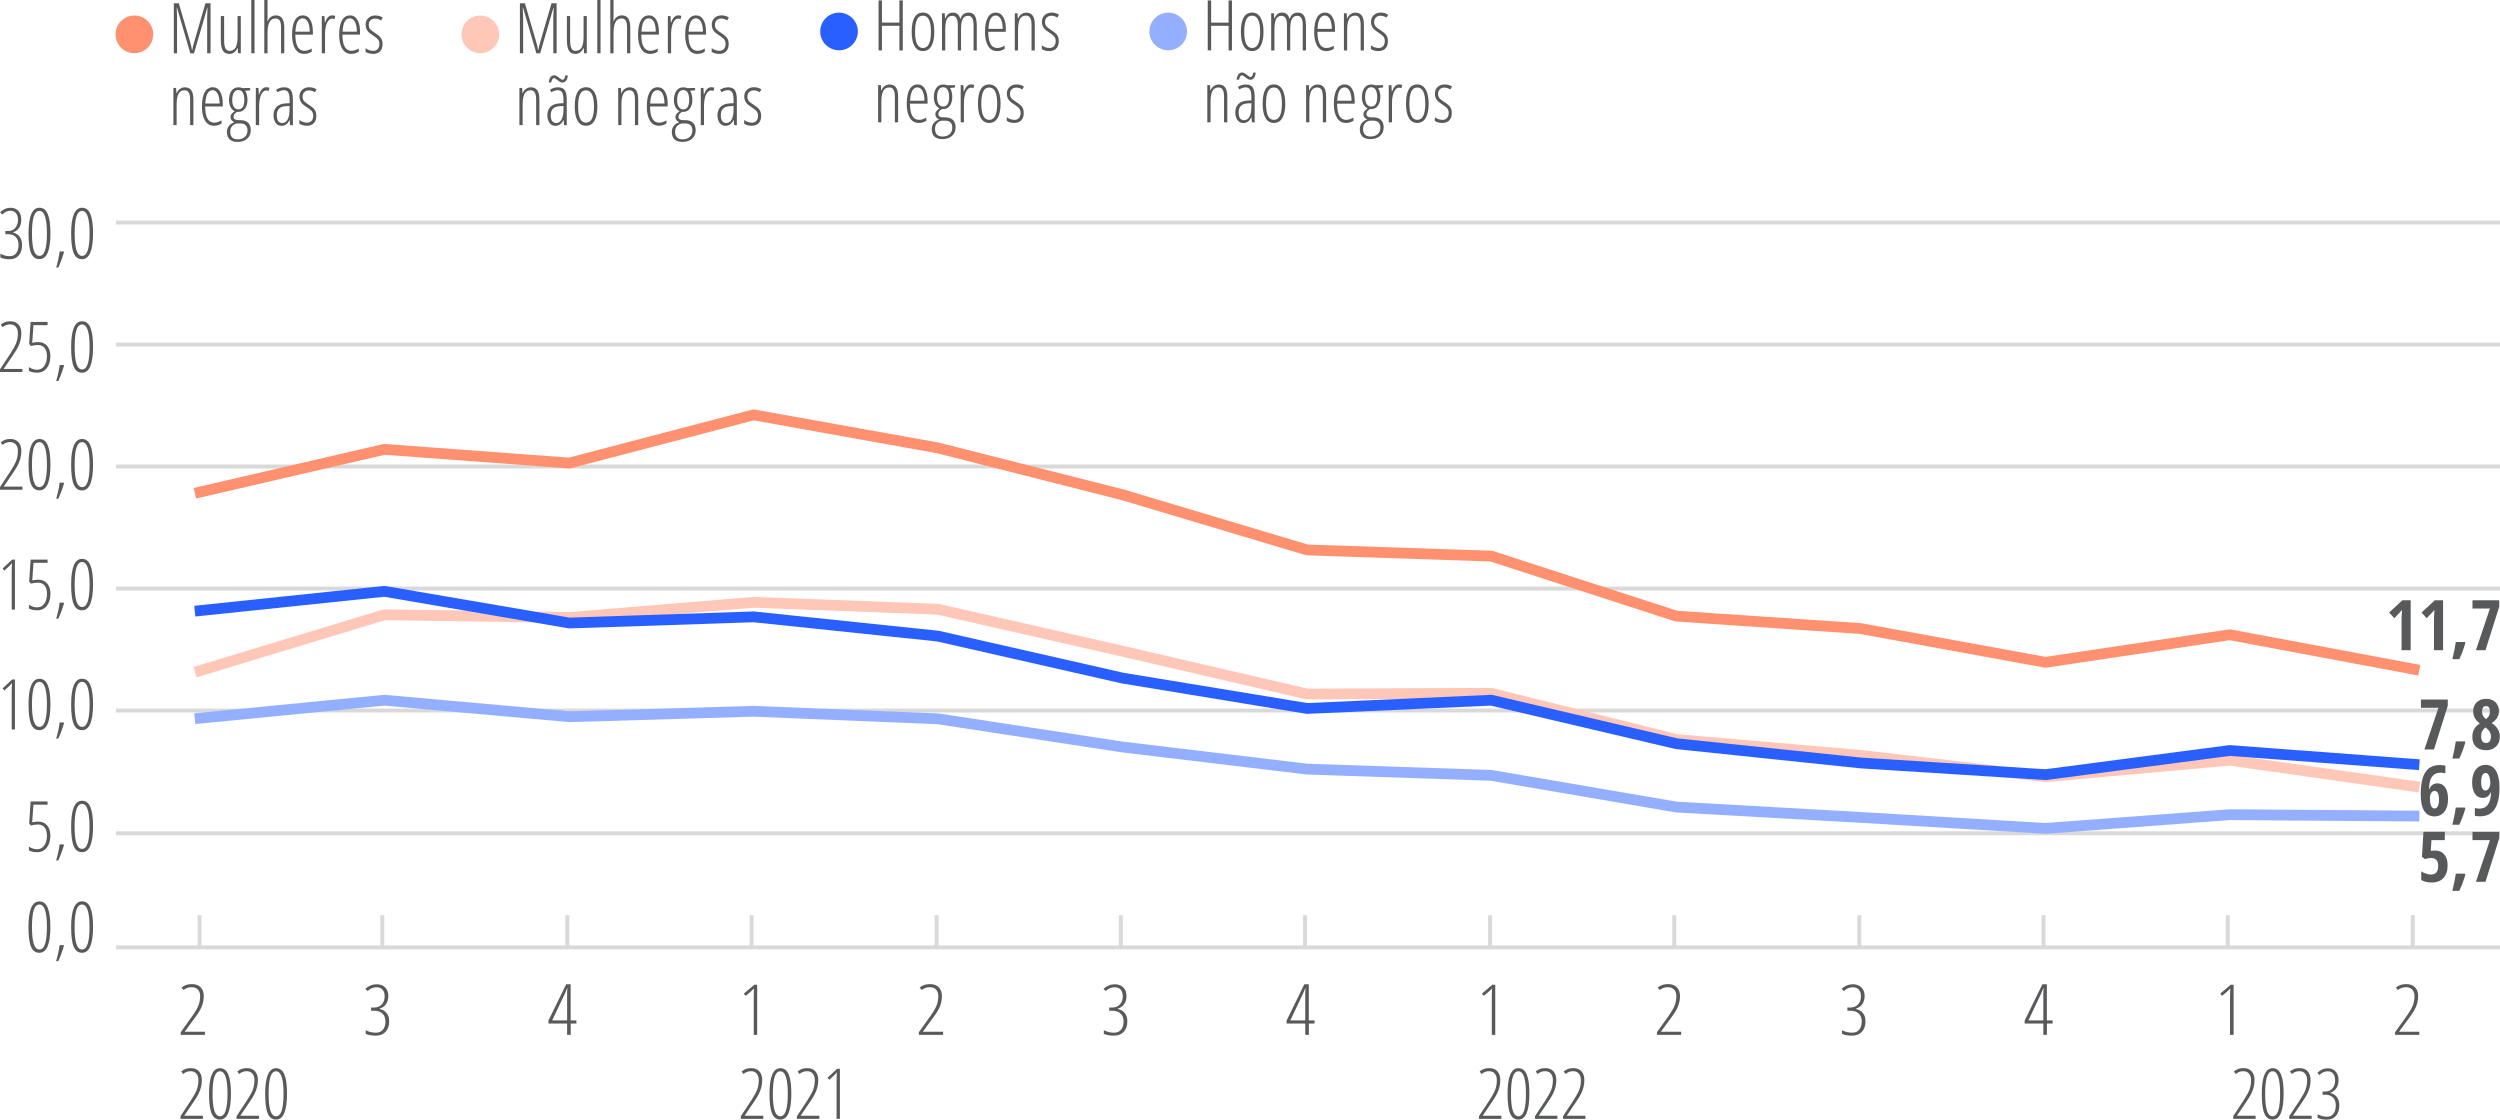 <?xml version="1.0" encoding="UTF-8"?> <svg xmlns="http://www.w3.org/2000/svg" xmlns:xlink="http://www.w3.org/1999/xlink" version="1.1" id="Camada_1" x="0px" y="0px" viewBox="0 0 347.9 155.8" style="enable-background:new 0 0 347.9 155.8;" xml:space="preserve"> <style type="text/css"> .Fio_x0020_Escala_x0020_grafico_x0020_0_x002E_55_x0020_pt_x0020_2{fill:none;stroke:#D9D9D9;stroke-width:0.55;stroke-miterlimit:10;} .st0{fill:#58595B;} .st1{fill:#FF9070;} .st2{fill:#FFC7B8;} .st3{fill:#2A5FFF;} .st4{fill:#94AFFF;} .st5{fill:none;stroke:#FF9070;stroke-width:1.5;stroke-linecap:square;stroke-linejoin:round;stroke-miterlimit:10;} .st6{fill:none;stroke:#FFC7B8;stroke-width:1.5;stroke-linecap:square;stroke-linejoin:round;stroke-miterlimit:10;} .st7{fill:none;stroke:#2A5FFF;stroke-width:1.5;stroke-linecap:square;stroke-linejoin:round;stroke-miterlimit:10;} .st8{fill:none;stroke:#94AFFF;stroke-width:1.5;stroke-linecap:square;stroke-linejoin:round;stroke-miterlimit:10;} </style> <g> <path class="st0" d="M26.48,7.41l-1.85-6.34h-0.04c0.03,0.67,0.05,1.09,0.05,1.27v5.07h-0.45V0.45h0.69l1.56,5.32 c0.14,0.47,0.23,0.87,0.27,1.2h0.04c0.03-0.23,0.13-0.63,0.29-1.19l1.55-5.33h0.71v6.96h-0.47V2.38c0-0.2,0.02-0.63,0.05-1.29 h-0.04l-1.84,6.33H26.48z"></path> <path class="st0" d="M31.19,2.24v3.37c0,0.51,0.06,0.88,0.18,1.12c0.12,0.23,0.31,0.35,0.56,0.35c0.39,0,0.68-0.16,0.86-0.47 c0.18-0.32,0.27-0.83,0.27-1.53V2.24h0.45v5.17h-0.38l-0.06-0.72h-0.04c-0.11,0.26-0.27,0.47-0.46,0.61S32.17,7.5,31.93,7.5 c-0.42,0-0.72-0.15-0.91-0.44c-0.19-0.29-0.29-0.78-0.29-1.45V2.24H31.19z"></path> <path class="st0" d="M35.42,7.41h-0.45V0h0.45V7.41z"></path> <path class="st0" d="M39.11,7.41V3.85c0-0.47-0.06-0.8-0.18-0.99s-0.32-0.29-0.6-0.29c-0.36,0-0.64,0.16-0.82,0.49 c-0.18,0.32-0.28,0.83-0.28,1.53v2.83h-0.45V0h0.45v2.4c0,0.22-0.01,0.4-0.02,0.55h0.04c0.1-0.26,0.25-0.46,0.46-0.6 c0.2-0.14,0.42-0.21,0.64-0.21c0.44,0,0.75,0.14,0.93,0.43s0.28,0.71,0.28,1.28v3.56H39.11z"></path> <path class="st0" d="M42.34,7.5c-0.55,0-0.97-0.23-1.26-0.7c-0.29-0.47-0.44-1.11-0.44-1.94c0-0.88,0.13-1.56,0.39-2.02 c0.26-0.46,0.64-0.7,1.13-0.7c0.43,0,0.77,0.2,1.01,0.61c0.25,0.41,0.37,0.96,0.37,1.65v0.42H41.1c0.01,0.75,0.11,1.32,0.32,1.69 c0.21,0.37,0.52,0.56,0.94,0.56c0.32,0,0.66-0.11,1.02-0.32v0.44C43.05,7.4,42.7,7.5,42.34,7.5z M42.13,2.55 c-0.62,0-0.96,0.62-1.02,1.86h1.99c0-0.57-0.09-1.02-0.26-1.36C42.66,2.72,42.43,2.55,42.13,2.55z"></path> <path class="st0" d="M46.21,2.14c0.16,0,0.31,0.02,0.45,0.07l-0.11,0.45c-0.11-0.05-0.23-0.07-0.35-0.07 c-0.17,0-0.34,0.09-0.49,0.27c-0.15,0.18-0.27,0.43-0.35,0.75c-0.09,0.32-0.13,0.67-0.13,1.06v2.74h-0.45V2.24h0.37l0.05,0.9h0.03 C45.47,2.48,45.8,2.14,46.21,2.14z"></path> <path class="st0" d="M48.9,7.5c-0.55,0-0.97-0.23-1.26-0.7c-0.29-0.47-0.44-1.11-0.44-1.94c0-0.88,0.13-1.56,0.39-2.02 c0.26-0.46,0.64-0.7,1.13-0.7c0.43,0,0.77,0.2,1.01,0.61c0.25,0.41,0.37,0.96,0.37,1.65v0.42h-2.45c0.01,0.75,0.11,1.32,0.32,1.69 c0.21,0.37,0.52,0.56,0.94,0.56c0.32,0,0.66-0.11,1.02-0.32v0.44C49.61,7.4,49.26,7.5,48.9,7.5z M48.69,2.55 c-0.62,0-0.96,0.62-1.02,1.86h1.99c0-0.57-0.09-1.02-0.26-1.36C49.22,2.72,48.99,2.55,48.69,2.55z"></path> <path class="st0" d="M53.24,6.11c0,0.44-0.11,0.78-0.34,1.02c-0.23,0.25-0.56,0.37-0.99,0.37c-0.23,0-0.44-0.03-0.62-0.09 c-0.18-0.06-0.32-0.13-0.41-0.2V6.68C51,6.8,51.15,6.9,51.34,6.97c0.19,0.07,0.39,0.11,0.6,0.11c0.27,0,0.48-0.09,0.63-0.26 c0.15-0.17,0.23-0.41,0.23-0.7c0-0.23-0.05-0.42-0.16-0.58C52.52,5.38,52.31,5.2,52.01,5c-0.35-0.22-0.59-0.4-0.72-0.53 c-0.13-0.13-0.23-0.28-0.3-0.45s-0.11-0.36-0.11-0.59c0-0.37,0.12-0.68,0.38-0.92c0.25-0.24,0.57-0.36,0.96-0.36 c0.42,0,0.76,0.1,1.04,0.3l-0.23,0.4c-0.26-0.17-0.54-0.26-0.83-0.26c-0.27,0-0.48,0.08-0.64,0.24c-0.16,0.16-0.24,0.36-0.24,0.62 c0,0.23,0.05,0.42,0.16,0.57s0.34,0.34,0.69,0.56c0.34,0.23,0.58,0.41,0.7,0.54s0.22,0.28,0.28,0.45 C53.21,5.71,53.24,5.9,53.24,6.11z"></path> <path class="st0" d="M26.46,17.41v-3.56c0-0.86-0.25-1.29-0.76-1.29c-0.39,0-0.67,0.16-0.85,0.48c-0.18,0.32-0.27,0.83-0.27,1.53 v2.84h-0.45v-5.17h0.38l0.04,0.72h0.04c0.11-0.26,0.26-0.46,0.47-0.6c0.2-0.14,0.42-0.21,0.65-0.21c0.4,0,0.7,0.13,0.9,0.4 c0.2,0.27,0.3,0.7,0.3,1.29v3.57H26.46z"></path> <path class="st0" d="M29.8,17.5c-0.55,0-0.97-0.23-1.26-0.7c-0.29-0.47-0.44-1.11-0.44-1.94c0-0.88,0.13-1.56,0.39-2.02 c0.26-0.46,0.64-0.7,1.13-0.7c0.43,0,0.77,0.2,1.01,0.61c0.25,0.41,0.37,0.96,0.37,1.65v0.42h-2.45c0.01,0.75,0.11,1.32,0.32,1.69 c0.21,0.37,0.52,0.56,0.94,0.56c0.32,0,0.66-0.11,1.02-0.32v0.44C30.51,17.4,30.16,17.5,29.8,17.5z M29.59,12.55 c-0.62,0-0.96,0.62-1.02,1.86h1.99c0-0.57-0.09-1.02-0.26-1.36C30.12,12.72,29.89,12.55,29.59,12.55z"></path> <path class="st0" d="M34.82,12.24v0.32l-0.7,0.08c0.1,0.12,0.17,0.3,0.23,0.53c0.06,0.23,0.09,0.47,0.09,0.71 c0,0.5-0.11,0.91-0.34,1.22c-0.23,0.31-0.53,0.47-0.9,0.47h-0.11l-0.1-0.01c-0.15,0.11-0.27,0.22-0.36,0.32s-0.13,0.23-0.13,0.38 c0,0.15,0.06,0.26,0.17,0.34c0.11,0.08,0.27,0.12,0.46,0.12h0.32c0.46,0,0.82,0.12,1.07,0.36c0.25,0.24,0.38,0.58,0.38,1.03 c0,0.5-0.17,0.9-0.51,1.2c-0.34,0.3-0.79,0.44-1.35,0.44c-0.47,0-0.83-0.12-1.08-0.35c-0.25-0.24-0.38-0.58-0.38-1.02 c0-0.32,0.08-0.6,0.25-0.83s0.42-0.41,0.78-0.54c-0.16-0.07-0.29-0.17-0.38-0.29c-0.1-0.12-0.15-0.27-0.15-0.44 c0-0.16,0.05-0.29,0.15-0.42s0.25-0.25,0.44-0.39c-0.26-0.12-0.46-0.32-0.6-0.59c-0.13-0.27-0.2-0.59-0.2-0.95 c0-0.55,0.12-0.98,0.35-1.3c0.23-0.32,0.55-0.48,0.95-0.48c0.22,0,0.4,0.03,0.54,0.1H34.82z M32.04,18.34 c0,0.33,0.08,0.58,0.25,0.77c0.17,0.18,0.43,0.28,0.77,0.28c0.43,0,0.76-0.11,1.01-0.33s0.37-0.53,0.37-0.91 c0-0.31-0.08-0.55-0.25-0.72c-0.17-0.17-0.42-0.25-0.74-0.25h-0.33c-0.31,0-0.57,0.11-0.77,0.33 C32.14,17.7,32.04,17.98,32.04,18.34z M32.32,13.93c0,0.42,0.08,0.74,0.23,0.96c0.16,0.22,0.36,0.33,0.62,0.33 c0.55,0,0.83-0.44,0.83-1.33c0-0.43-0.07-0.76-0.21-1s-0.35-0.36-0.62-0.36c-0.28,0-0.49,0.12-0.63,0.37 C32.39,13.13,32.32,13.48,32.32,13.93z"></path> <path class="st0" d="M37.04,12.14c0.16,0,0.31,0.02,0.45,0.07l-0.11,0.45c-0.11-0.05-0.23-0.07-0.35-0.07 c-0.17,0-0.34,0.09-0.49,0.27c-0.15,0.18-0.27,0.43-0.35,0.75c-0.09,0.32-0.13,0.67-0.13,1.06v2.74H35.6v-5.17h0.37l0.05,0.9h0.03 C36.3,12.48,36.62,12.14,37.04,12.14z"></path> <path class="st0" d="M40.37,17.41l-0.06-0.72H40.3c-0.25,0.55-0.62,0.82-1.12,0.82c-0.34,0-0.61-0.13-0.81-0.4 c-0.2-0.27-0.31-0.63-0.31-1.08c0-0.49,0.15-0.88,0.44-1.17c0.3-0.29,0.71-0.44,1.24-0.47l0.56-0.03v-0.43 c0-0.48-0.06-0.83-0.18-1.05s-0.32-0.33-0.6-0.33c-0.3,0-0.6,0.1-0.9,0.29l-0.19-0.36c0.36-0.22,0.73-0.33,1.13-0.33 c0.43,0,0.73,0.13,0.92,0.4c0.19,0.27,0.28,0.72,0.28,1.35v3.52H40.37z M39.27,17.12c0.32,0,0.58-0.16,0.75-0.48 c0.18-0.32,0.27-0.77,0.27-1.35v-0.54l-0.54,0.03c-0.42,0.02-0.72,0.14-0.93,0.35c-0.2,0.21-0.3,0.51-0.3,0.91 c0,0.37,0.07,0.65,0.2,0.82C38.86,17.03,39.04,17.12,39.27,17.12z"></path> <path class="st0" d="M44.02,16.11c0,0.44-0.11,0.78-0.34,1.02c-0.23,0.25-0.56,0.37-0.99,0.37c-0.23,0-0.44-0.03-0.62-0.09 c-0.18-0.06-0.32-0.13-0.41-0.2v-0.53c0.12,0.12,0.27,0.21,0.47,0.28c0.19,0.07,0.39,0.11,0.6,0.11c0.27,0,0.48-0.09,0.63-0.26 c0.15-0.17,0.23-0.41,0.23-0.7c0-0.23-0.05-0.42-0.16-0.58c-0.11-0.16-0.32-0.34-0.63-0.54c-0.35-0.22-0.59-0.4-0.72-0.53 c-0.13-0.13-0.23-0.28-0.3-0.45s-0.11-0.36-0.11-0.59c0-0.37,0.12-0.68,0.38-0.92c0.25-0.24,0.57-0.36,0.96-0.36 c0.42,0,0.76,0.1,1.04,0.3l-0.23,0.4c-0.26-0.17-0.54-0.26-0.83-0.26c-0.27,0-0.48,0.08-0.64,0.24c-0.16,0.16-0.24,0.36-0.24,0.62 c0,0.23,0.05,0.42,0.16,0.57s0.34,0.34,0.69,0.56c0.34,0.23,0.58,0.41,0.7,0.54s0.22,0.28,0.28,0.45 C43.99,15.71,44.02,15.9,44.02,16.11z"></path> </g> <g> <path class="st1" d="M21.32,4.78c0,1.45-1.17,2.62-2.62,2.62c-1.45,0-2.62-1.17-2.62-2.62c0-1.45,1.17-2.62,2.62-2.62 C20.14,2.15,21.32,3.33,21.32,4.78"></path> </g> <g> <path class="st0" d="M74.64,7.41l-1.85-6.34h-0.04c0.03,0.67,0.05,1.09,0.05,1.27v5.07h-0.45V0.45h0.69l1.56,5.32 c0.14,0.47,0.23,0.87,0.27,1.2h0.04c0.03-0.23,0.13-0.63,0.29-1.19l1.55-5.33h0.71v6.96H77V2.38c0-0.2,0.02-0.63,0.05-1.29h-0.04 l-1.84,6.33H74.64z"></path> <path class="st0" d="M79.34,2.24v3.37c0,0.51,0.06,0.88,0.18,1.12c0.12,0.23,0.31,0.35,0.56,0.35c0.39,0,0.68-0.16,0.86-0.47 c0.18-0.32,0.27-0.83,0.27-1.53V2.24h0.45v5.17h-0.38l-0.06-0.72h-0.04c-0.11,0.26-0.27,0.47-0.46,0.61S80.32,7.5,80.09,7.5 c-0.42,0-0.72-0.15-0.91-0.44c-0.19-0.29-0.29-0.78-0.29-1.45V2.24H79.34z"></path> <path class="st0" d="M83.57,7.41h-0.45V0h0.45V7.41z"></path> <path class="st0" d="M87.26,7.41V3.85c0-0.47-0.06-0.8-0.18-0.99s-0.32-0.29-0.6-0.29c-0.36,0-0.64,0.16-0.82,0.49 c-0.18,0.32-0.28,0.83-0.28,1.53v2.83h-0.45V0h0.45v2.4c0,0.22-0.01,0.4-0.02,0.55h0.04c0.1-0.26,0.25-0.46,0.46-0.6 c0.2-0.14,0.42-0.21,0.64-0.21c0.44,0,0.75,0.14,0.93,0.43s0.28,0.71,0.28,1.28v3.56H87.26z"></path> <path class="st0" d="M90.49,7.5c-0.55,0-0.97-0.23-1.26-0.7c-0.29-0.47-0.44-1.11-0.44-1.94c0-0.88,0.13-1.56,0.39-2.02 c0.26-0.46,0.64-0.7,1.13-0.7c0.43,0,0.77,0.2,1.01,0.61c0.25,0.41,0.37,0.96,0.37,1.65v0.42h-2.45c0.01,0.75,0.11,1.32,0.32,1.69 c0.21,0.37,0.52,0.56,0.94,0.56c0.32,0,0.66-0.11,1.02-0.32v0.44C91.2,7.4,90.86,7.5,90.49,7.5z M90.29,2.55 c-0.62,0-0.96,0.62-1.02,1.86h1.99c0-0.57-0.09-1.02-0.26-1.36C90.82,2.72,90.58,2.55,90.29,2.55z"></path> <path class="st0" d="M94.37,2.14c0.16,0,0.31,0.02,0.45,0.07l-0.11,0.45c-0.11-0.05-0.23-0.07-0.35-0.07 c-0.17,0-0.34,0.09-0.49,0.27c-0.15,0.18-0.27,0.43-0.35,0.75c-0.09,0.32-0.13,0.67-0.13,1.06v2.74h-0.45V2.24h0.37l0.05,0.9h0.03 C93.63,2.48,93.96,2.14,94.37,2.14z"></path> <path class="st0" d="M97.05,7.5c-0.55,0-0.97-0.23-1.26-0.7c-0.29-0.47-0.44-1.11-0.44-1.94c0-0.88,0.13-1.56,0.39-2.02 c0.26-0.46,0.64-0.7,1.13-0.7c0.43,0,0.77,0.2,1.01,0.61c0.25,0.41,0.37,0.96,0.37,1.65v0.42h-2.45c0.01,0.75,0.11,1.32,0.32,1.69 c0.21,0.37,0.52,0.56,0.94,0.56c0.32,0,0.66-0.11,1.02-0.32v0.44C97.77,7.4,97.42,7.5,97.05,7.5z M96.85,2.55 c-0.62,0-0.96,0.62-1.02,1.86h1.99c0-0.57-0.09-1.02-0.26-1.36C97.38,2.72,97.14,2.55,96.85,2.55z"></path> <path class="st0" d="M101.4,6.11c0,0.44-0.11,0.78-0.34,1.02c-0.23,0.25-0.56,0.37-0.99,0.37c-0.23,0-0.44-0.03-0.62-0.09 c-0.18-0.06-0.32-0.13-0.41-0.2V6.68c0.12,0.12,0.27,0.21,0.47,0.28c0.19,0.07,0.39,0.11,0.6,0.11c0.27,0,0.48-0.09,0.63-0.26 c0.15-0.17,0.23-0.41,0.23-0.7c0-0.23-0.05-0.42-0.16-0.58c-0.11-0.16-0.32-0.34-0.63-0.54c-0.35-0.22-0.59-0.4-0.72-0.53 c-0.13-0.13-0.23-0.28-0.3-0.45s-0.11-0.36-0.11-0.59c0-0.37,0.12-0.68,0.38-0.92c0.25-0.24,0.57-0.36,0.96-0.36 c0.42,0,0.76,0.1,1.04,0.3l-0.23,0.4c-0.26-0.17-0.54-0.26-0.83-0.26c-0.27,0-0.48,0.08-0.64,0.24c-0.16,0.16-0.24,0.36-0.24,0.62 c0,0.23,0.05,0.42,0.16,0.57s0.34,0.34,0.69,0.56c0.34,0.23,0.58,0.41,0.7,0.54s0.22,0.28,0.28,0.45 C101.37,5.71,101.4,5.9,101.4,6.11z"></path> <path class="st0" d="M74.61,17.41v-3.56c0-0.86-0.25-1.29-0.76-1.29c-0.39,0-0.67,0.16-0.85,0.48c-0.18,0.32-0.27,0.83-0.27,1.53 v2.84h-0.45v-5.17h0.38l0.04,0.72h0.04c0.11-0.26,0.26-0.46,0.47-0.6c0.2-0.14,0.42-0.21,0.65-0.21c0.4,0,0.7,0.13,0.9,0.4 c0.2,0.27,0.3,0.7,0.3,1.29v3.57H74.61z"></path> <path class="st0" d="M78.49,17.41l-0.06-0.72h-0.02c-0.25,0.55-0.62,0.82-1.12,0.82c-0.34,0-0.61-0.13-0.81-0.4 c-0.2-0.27-0.31-0.63-0.31-1.08c0-0.49,0.15-0.88,0.44-1.17c0.3-0.29,0.71-0.44,1.24-0.47l0.56-0.03v-0.43 c0-0.48-0.06-0.83-0.18-1.05s-0.32-0.33-0.6-0.33c-0.3,0-0.6,0.1-0.9,0.29l-0.19-0.36c0.36-0.22,0.73-0.33,1.13-0.33 c0.43,0,0.73,0.13,0.92,0.4c0.19,0.27,0.28,0.72,0.28,1.35v3.52H78.49z M78.26,11.49c-0.11,0-0.22-0.03-0.33-0.1 s-0.21-0.13-0.31-0.21c-0.1-0.07-0.19-0.14-0.28-0.21s-0.17-0.1-0.24-0.1c-0.1,0-0.19,0.06-0.25,0.17s-0.12,0.26-0.15,0.44h-0.35 c0.04-0.31,0.12-0.55,0.25-0.73c0.13-0.18,0.31-0.27,0.54-0.27c0.11,0,0.22,0.03,0.32,0.1c0.1,0.06,0.21,0.13,0.3,0.21 c0.1,0.07,0.19,0.14,0.28,0.21s0.17,0.1,0.25,0.1c0.11,0,0.19-0.06,0.25-0.17s0.1-0.26,0.13-0.44h0.35 c-0.03,0.32-0.11,0.57-0.24,0.74C78.64,11.4,78.47,11.49,78.26,11.49z M77.39,17.12c0.32,0,0.58-0.16,0.75-0.48 c0.18-0.32,0.27-0.77,0.27-1.35v-0.54l-0.54,0.03c-0.42,0.02-0.72,0.14-0.93,0.35c-0.2,0.21-0.3,0.51-0.3,0.91 c0,0.37,0.07,0.65,0.2,0.82C76.98,17.03,77.16,17.12,77.39,17.12z"></path> <path class="st0" d="M83.13,14.81c0,0.87-0.14,1.54-0.41,2c-0.27,0.46-0.67,0.69-1.18,0.69c-0.5,0-0.89-0.23-1.16-0.69 c-0.27-0.46-0.4-1.13-0.4-2c0-1.78,0.53-2.67,1.58-2.67c0.5,0,0.88,0.23,1.16,0.7C82.99,13.31,83.13,13.97,83.13,14.81z M80.45,14.81c0,0.75,0.09,1.31,0.27,1.69s0.46,0.57,0.83,0.57c0.74,0,1.11-0.75,1.11-2.26c0-1.49-0.37-2.24-1.11-2.24 c-0.39,0-0.67,0.19-0.84,0.56C80.53,13.51,80.45,14.07,80.45,14.81z"></path> <path class="st0" d="M88.36,17.41v-3.56c0-0.86-0.25-1.29-0.76-1.29c-0.39,0-0.67,0.16-0.85,0.48c-0.18,0.32-0.27,0.83-0.27,1.53 v2.84h-0.45v-5.17h0.38l0.04,0.72h0.04c0.11-0.26,0.26-0.46,0.47-0.6c0.2-0.14,0.42-0.21,0.65-0.21c0.4,0,0.7,0.13,0.9,0.4 c0.2,0.27,0.3,0.7,0.3,1.29v3.57H88.36z"></path> <path class="st0" d="M91.71,17.5c-0.55,0-0.97-0.23-1.26-0.7c-0.29-0.47-0.44-1.11-0.44-1.94c0-0.88,0.13-1.56,0.39-2.02 c0.26-0.46,0.64-0.7,1.13-0.7c0.43,0,0.77,0.2,1.01,0.61c0.25,0.41,0.37,0.96,0.37,1.65v0.42h-2.45c0.01,0.75,0.11,1.32,0.32,1.69 c0.21,0.37,0.52,0.56,0.94,0.56c0.32,0,0.66-0.11,1.02-0.32v0.44C92.42,17.4,92.07,17.5,91.71,17.5z M91.5,12.55 c-0.62,0-0.96,0.62-1.02,1.86h1.99c0-0.57-0.09-1.02-0.26-1.36C92.03,12.72,91.8,12.55,91.5,12.55z"></path> <path class="st0" d="M96.73,12.24v0.32l-0.7,0.08c0.1,0.12,0.17,0.3,0.23,0.53c0.06,0.23,0.09,0.47,0.09,0.71 c0,0.5-0.11,0.91-0.34,1.22c-0.23,0.31-0.53,0.47-0.9,0.47H95l-0.1-0.01c-0.15,0.11-0.27,0.22-0.36,0.32s-0.13,0.23-0.13,0.38 c0,0.15,0.06,0.26,0.17,0.34c0.11,0.08,0.27,0.12,0.46,0.12h0.32c0.46,0,0.82,0.12,1.07,0.36c0.25,0.24,0.38,0.58,0.38,1.03 c0,0.5-0.17,0.9-0.51,1.2c-0.34,0.3-0.79,0.44-1.35,0.44c-0.47,0-0.83-0.12-1.08-0.35c-0.25-0.24-0.38-0.58-0.38-1.02 c0-0.32,0.08-0.6,0.25-0.83s0.42-0.41,0.78-0.54c-0.16-0.07-0.29-0.17-0.38-0.29c-0.1-0.12-0.15-0.27-0.15-0.44 c0-0.16,0.05-0.29,0.15-0.42s0.25-0.25,0.44-0.39c-0.26-0.12-0.46-0.32-0.6-0.59c-0.13-0.27-0.2-0.59-0.2-0.95 c0-0.55,0.12-0.98,0.35-1.3c0.23-0.32,0.55-0.48,0.95-0.48c0.22,0,0.4,0.03,0.54,0.1H96.73z M93.95,18.34 c0,0.33,0.08,0.58,0.25,0.77c0.17,0.18,0.43,0.28,0.77,0.28c0.43,0,0.76-0.11,1.01-0.33s0.37-0.53,0.37-0.91 c0-0.31-0.08-0.55-0.25-0.72c-0.17-0.17-0.42-0.25-0.74-0.25h-0.33c-0.31,0-0.57,0.11-0.77,0.33 C94.05,17.7,93.95,17.98,93.95,18.34z M94.23,13.93c0,0.42,0.08,0.74,0.23,0.96c0.16,0.22,0.36,0.33,0.62,0.33 c0.55,0,0.83-0.44,0.83-1.33c0-0.43-0.07-0.76-0.21-1s-0.35-0.36-0.62-0.36c-0.28,0-0.49,0.12-0.63,0.37 C94.3,13.13,94.23,13.48,94.23,13.93z"></path> <path class="st0" d="M98.95,12.14c0.16,0,0.31,0.02,0.45,0.07l-0.11,0.45c-0.11-0.05-0.23-0.07-0.35-0.07 c-0.17,0-0.34,0.09-0.49,0.27c-0.15,0.18-0.27,0.43-0.35,0.75c-0.09,0.32-0.13,0.67-0.13,1.06v2.74h-0.45v-5.17h0.37l0.05,0.9h0.03 C98.21,12.48,98.53,12.14,98.95,12.14z"></path> <path class="st0" d="M102.16,17.41l-0.06-0.72h-0.02c-0.25,0.55-0.62,0.82-1.12,0.82c-0.34,0-0.61-0.13-0.81-0.4 c-0.2-0.27-0.31-0.63-0.31-1.08c0-0.49,0.15-0.88,0.44-1.17c0.3-0.29,0.71-0.44,1.24-0.47l0.56-0.03v-0.43 c0-0.48-0.06-0.83-0.18-1.05s-0.32-0.33-0.6-0.33c-0.3,0-0.6,0.1-0.9,0.29l-0.19-0.36c0.36-0.22,0.73-0.33,1.13-0.33 c0.43,0,0.73,0.13,0.92,0.4c0.19,0.27,0.28,0.72,0.28,1.35v3.52H102.16z M101.06,17.12c0.32,0,0.58-0.16,0.75-0.48 c0.18-0.32,0.27-0.77,0.27-1.35v-0.54l-0.54,0.03c-0.42,0.02-0.72,0.14-0.93,0.35c-0.2,0.21-0.3,0.51-0.3,0.91 c0,0.37,0.07,0.65,0.2,0.82C100.65,17.03,100.84,17.12,101.06,17.12z"></path> <path class="st0" d="M105.92,16.11c0,0.44-0.11,0.78-0.34,1.02c-0.23,0.25-0.56,0.37-0.99,0.37c-0.23,0-0.44-0.03-0.62-0.09 c-0.18-0.06-0.32-0.13-0.41-0.2v-0.53c0.12,0.12,0.27,0.21,0.47,0.28c0.19,0.07,0.39,0.11,0.6,0.11c0.27,0,0.48-0.09,0.63-0.26 c0.15-0.17,0.23-0.41,0.23-0.7c0-0.23-0.05-0.42-0.16-0.58c-0.11-0.16-0.32-0.34-0.63-0.54c-0.35-0.22-0.59-0.4-0.72-0.53 c-0.13-0.13-0.23-0.28-0.3-0.45s-0.11-0.36-0.11-0.59c0-0.37,0.12-0.68,0.38-0.92c0.25-0.24,0.57-0.36,0.96-0.36 c0.42,0,0.76,0.1,1.04,0.3l-0.23,0.4c-0.26-0.17-0.54-0.26-0.83-0.26c-0.27,0-0.48,0.08-0.64,0.24c-0.16,0.16-0.24,0.36-0.24,0.62 c0,0.23,0.05,0.42,0.16,0.57s0.34,0.34,0.69,0.56c0.34,0.23,0.58,0.41,0.7,0.54s0.22,0.28,0.28,0.45 C105.89,15.71,105.92,15.9,105.92,16.11z"></path> </g> <path class="st2" d="M69.46,4.78c0,1.45-1.17,2.62-2.62,2.62c-1.45,0-2.62-1.17-2.62-2.62c0-1.45,1.17-2.62,2.62-2.62 C68.28,2.15,69.46,3.33,69.46,4.78"></path> <g> <path class="st0" d="M125.63,7.02h-0.47V3.59h-2.43v3.42h-0.47V0.06h0.47v3.09h2.43V0.06h0.47V7.02z"></path> <path class="st0" d="M130.02,4.42c0,0.87-0.14,1.54-0.41,2c-0.27,0.46-0.67,0.69-1.18,0.69c-0.5,0-0.89-0.23-1.16-0.69 c-0.27-0.46-0.4-1.13-0.4-2c0-1.78,0.53-2.67,1.58-2.67c0.5,0,0.88,0.23,1.16,0.7C129.89,2.92,130.02,3.58,130.02,4.42z M127.34,4.42c0,0.75,0.09,1.31,0.27,1.69s0.46,0.57,0.83,0.57c0.74,0,1.11-0.75,1.11-2.26c0-1.49-0.37-2.24-1.11-2.24 c-0.39,0-0.67,0.19-0.84,0.56C127.43,3.12,127.34,3.68,127.34,4.42z"></path> <path class="st0" d="M135.48,7.02V3.5c0-0.87-0.25-1.3-0.76-1.3c-0.35,0-0.6,0.15-0.75,0.45s-0.23,0.75-0.23,1.34v3.02h-0.45V3.5 c0-0.44-0.06-0.76-0.19-0.98c-0.12-0.21-0.32-0.32-0.58-0.32c-0.34,0-0.59,0.16-0.75,0.47c-0.16,0.31-0.23,0.82-0.23,1.51v2.84 h-0.45V1.85h0.38l0.04,0.72h0.04c0.21-0.55,0.56-0.82,1.05-0.82c0.29,0,0.51,0.08,0.68,0.23s0.28,0.38,0.36,0.67 c0.12-0.32,0.28-0.55,0.46-0.69s0.42-0.21,0.7-0.21c0.39,0,0.68,0.15,0.86,0.45s0.27,0.78,0.27,1.44v3.38H135.48z"></path> <path class="st0" d="M138.77,7.11c-0.55,0-0.97-0.23-1.26-0.7c-0.29-0.47-0.44-1.11-0.44-1.94c0-0.88,0.13-1.56,0.39-2.02 c0.26-0.46,0.64-0.7,1.13-0.7c0.43,0,0.77,0.2,1.01,0.61c0.25,0.41,0.37,0.96,0.37,1.65v0.42h-2.45c0.01,0.75,0.11,1.32,0.32,1.69 c0.21,0.37,0.52,0.56,0.94,0.56c0.32,0,0.66-0.11,1.02-0.32V6.8C139.48,7.01,139.14,7.11,138.77,7.11z M138.57,2.16 c-0.62,0-0.96,0.62-1.02,1.86h1.99c0-0.57-0.09-1.02-0.26-1.36C139.1,2.33,138.86,2.16,138.57,2.16z"></path> <path class="st0" d="M143.55,7.02V3.46c0-0.86-0.25-1.29-0.76-1.29c-0.39,0-0.67,0.16-0.85,0.48c-0.18,0.32-0.27,0.83-0.27,1.53 v2.84h-0.45V1.85h0.38l0.04,0.72h0.04c0.11-0.26,0.26-0.46,0.47-0.6c0.2-0.14,0.42-0.21,0.65-0.21c0.4,0,0.7,0.13,0.9,0.4 c0.2,0.27,0.3,0.7,0.3,1.29v3.57H143.55z"></path> <path class="st0" d="M147.34,5.72c0,0.44-0.11,0.78-0.34,1.02c-0.23,0.25-0.56,0.37-0.99,0.37c-0.23,0-0.44-0.03-0.62-0.09 c-0.18-0.06-0.32-0.13-0.41-0.2V6.29c0.12,0.12,0.27,0.21,0.47,0.28c0.19,0.07,0.39,0.11,0.6,0.11c0.27,0,0.48-0.09,0.63-0.26 c0.15-0.17,0.23-0.41,0.23-0.7c0-0.23-0.05-0.42-0.16-0.58c-0.11-0.16-0.32-0.34-0.63-0.54c-0.35-0.22-0.59-0.4-0.72-0.53 c-0.13-0.13-0.23-0.28-0.3-0.45s-0.11-0.36-0.11-0.59c0-0.37,0.12-0.68,0.38-0.92c0.25-0.24,0.57-0.36,0.96-0.36 c0.42,0,0.76,0.1,1.04,0.3l-0.23,0.4c-0.26-0.17-0.54-0.26-0.83-0.26c-0.27,0-0.48,0.08-0.64,0.24c-0.16,0.16-0.24,0.36-0.24,0.62 c0,0.23,0.05,0.42,0.16,0.57s0.34,0.34,0.69,0.56c0.34,0.23,0.58,0.41,0.7,0.54s0.22,0.28,0.28,0.45 C147.31,5.32,147.34,5.51,147.34,5.72z"></path> <path class="st0" d="M124.53,17.02v-3.56c0-0.86-0.25-1.29-0.76-1.29c-0.39,0-0.67,0.16-0.85,0.48c-0.18,0.32-0.27,0.83-0.27,1.53 v2.84h-0.45v-5.17h0.38l0.04,0.72h0.04c0.11-0.26,0.26-0.46,0.47-0.6c0.2-0.14,0.42-0.21,0.65-0.21c0.4,0,0.7,0.13,0.9,0.4 c0.2,0.27,0.3,0.7,0.3,1.29v3.57H124.53z"></path> <path class="st0" d="M127.88,17.11c-0.55,0-0.97-0.23-1.26-0.7c-0.29-0.47-0.44-1.11-0.44-1.94c0-0.88,0.13-1.56,0.39-2.02 c0.26-0.46,0.64-0.7,1.13-0.7c0.43,0,0.77,0.2,1.01,0.61c0.25,0.41,0.37,0.96,0.37,1.65v0.42h-2.45c0.01,0.75,0.11,1.32,0.32,1.69 c0.21,0.37,0.52,0.56,0.94,0.56c0.32,0,0.66-0.11,1.02-0.32v0.44C128.59,17.01,128.24,17.11,127.88,17.11z M127.67,12.16 c-0.62,0-0.96,0.62-1.02,1.86h1.99c0-0.57-0.09-1.02-0.26-1.36C128.2,12.33,127.97,12.16,127.67,12.16z"></path> <path class="st0" d="M132.9,11.85v0.32l-0.7,0.08c0.1,0.12,0.17,0.3,0.23,0.53c0.06,0.23,0.09,0.47,0.09,0.71 c0,0.5-0.11,0.91-0.34,1.22c-0.23,0.31-0.53,0.47-0.9,0.47h-0.11l-0.1-0.01c-0.15,0.11-0.27,0.22-0.36,0.32s-0.13,0.23-0.13,0.38 c0,0.15,0.06,0.26,0.17,0.34c0.11,0.08,0.27,0.12,0.46,0.12h0.32c0.46,0,0.82,0.12,1.07,0.36c0.25,0.24,0.38,0.58,0.38,1.03 c0,0.5-0.17,0.9-0.51,1.2c-0.34,0.3-0.79,0.44-1.35,0.44c-0.47,0-0.83-0.12-1.08-0.35c-0.25-0.24-0.38-0.58-0.38-1.02 c0-0.32,0.08-0.6,0.25-0.83s0.42-0.41,0.78-0.54c-0.16-0.07-0.29-0.17-0.38-0.29c-0.1-0.12-0.15-0.27-0.15-0.44 c0-0.16,0.05-0.29,0.15-0.42s0.25-0.25,0.44-0.39c-0.26-0.12-0.46-0.32-0.6-0.59c-0.13-0.27-0.2-0.59-0.2-0.95 c0-0.55,0.12-0.98,0.35-1.3c0.23-0.32,0.55-0.48,0.95-0.48c0.22,0,0.4,0.03,0.54,0.1H132.9z M130.12,17.95 c0,0.33,0.08,0.58,0.25,0.77c0.17,0.18,0.43,0.28,0.77,0.28c0.43,0,0.76-0.11,1.01-0.33s0.37-0.53,0.37-0.91 c0-0.31-0.08-0.55-0.25-0.72c-0.17-0.17-0.42-0.25-0.74-0.25h-0.33c-0.31,0-0.57,0.11-0.77,0.33 C130.22,17.31,130.12,17.59,130.12,17.95z M130.4,13.54c0,0.42,0.08,0.74,0.23,0.96c0.16,0.22,0.36,0.33,0.62,0.33 c0.55,0,0.83-0.44,0.83-1.33c0-0.43-0.07-0.76-0.21-1s-0.35-0.36-0.62-0.36c-0.28,0-0.49,0.12-0.63,0.37 C130.47,12.74,130.4,13.09,130.4,13.54z"></path> <path class="st0" d="M135.12,11.75c0.16,0,0.31,0.02,0.45,0.07l-0.11,0.45c-0.11-0.05-0.23-0.07-0.35-0.07 c-0.17,0-0.34,0.09-0.49,0.27c-0.15,0.18-0.27,0.43-0.35,0.75c-0.09,0.32-0.13,0.67-0.13,1.06v2.74h-0.45v-5.17h0.37l0.05,0.9h0.03 C134.38,12.09,134.7,11.75,135.12,11.75z"></path> <path class="st0" d="M139.24,14.42c0,0.87-0.14,1.54-0.41,2c-0.27,0.46-0.67,0.69-1.18,0.69c-0.5,0-0.89-0.23-1.16-0.69 c-0.27-0.46-0.4-1.13-0.4-2c0-1.78,0.53-2.67,1.58-2.67c0.5,0,0.88,0.23,1.16,0.7C139.1,12.92,139.24,13.58,139.24,14.42z M136.56,14.42c0,0.75,0.09,1.31,0.27,1.69s0.46,0.57,0.83,0.57c0.74,0,1.11-0.75,1.11-2.26c0-1.49-0.37-2.24-1.11-2.24 c-0.39,0-0.67,0.19-0.84,0.56C136.65,13.12,136.56,13.68,136.56,14.42z"></path> <path class="st0" d="M142.46,15.72c0,0.44-0.11,0.78-0.34,1.02c-0.23,0.25-0.56,0.37-0.99,0.37c-0.23,0-0.44-0.03-0.62-0.09 c-0.18-0.06-0.32-0.13-0.41-0.2v-0.53c0.12,0.12,0.27,0.21,0.47,0.28c0.19,0.07,0.39,0.11,0.6,0.11c0.27,0,0.48-0.09,0.63-0.26 c0.15-0.17,0.23-0.41,0.23-0.7c0-0.23-0.05-0.42-0.16-0.58c-0.11-0.16-0.32-0.34-0.63-0.54c-0.35-0.22-0.59-0.4-0.72-0.53 c-0.13-0.13-0.23-0.28-0.3-0.45s-0.11-0.36-0.11-0.59c0-0.37,0.12-0.68,0.38-0.92c0.25-0.24,0.57-0.36,0.96-0.36 c0.42,0,0.76,0.1,1.04,0.3l-0.23,0.4c-0.26-0.17-0.54-0.26-0.83-0.26c-0.27,0-0.48,0.08-0.64,0.24c-0.16,0.16-0.24,0.36-0.24,0.62 c0,0.23,0.05,0.42,0.16,0.57s0.34,0.34,0.69,0.56c0.34,0.23,0.58,0.41,0.7,0.54s0.22,0.28,0.28,0.45 C142.43,15.32,142.46,15.51,142.46,15.72z"></path> </g> <path class="st3" d="M119.38,4.38c0,1.45-1.17,2.62-2.62,2.62c-1.45,0-2.62-1.17-2.62-2.62c0-1.45,1.17-2.62,2.62-2.62 C118.21,1.76,119.38,2.94,119.38,4.38"></path> <g> <path class="st0" d="M171.44,7.02h-0.47V3.59h-2.43v3.42h-0.47V0.06h0.47v3.09h2.43V0.06h0.47V7.02z"></path> <path class="st0" d="M175.83,4.42c0,0.87-0.14,1.54-0.41,2c-0.27,0.46-0.67,0.69-1.18,0.69c-0.5,0-0.89-0.23-1.16-0.69 c-0.27-0.46-0.4-1.13-0.4-2c0-1.78,0.53-2.67,1.58-2.67c0.5,0,0.88,0.23,1.16,0.7C175.69,2.92,175.83,3.58,175.83,4.42z M173.15,4.42c0,0.75,0.09,1.31,0.27,1.69s0.46,0.57,0.83,0.57c0.74,0,1.11-0.75,1.11-2.26c0-1.49-0.37-2.24-1.11-2.24 c-0.39,0-0.67,0.19-0.84,0.56C173.24,3.12,173.15,3.68,173.15,4.42z"></path> <path class="st0" d="M181.29,7.02V3.5c0-0.87-0.25-1.3-0.76-1.3c-0.35,0-0.6,0.15-0.75,0.45s-0.23,0.75-0.23,1.34v3.02h-0.45V3.5 c0-0.44-0.06-0.76-0.19-0.98c-0.12-0.21-0.32-0.32-0.58-0.32c-0.34,0-0.59,0.16-0.75,0.47c-0.16,0.31-0.23,0.82-0.23,1.51v2.84 h-0.45V1.85h0.38l0.04,0.72h0.04c0.21-0.55,0.56-0.82,1.05-0.82c0.29,0,0.51,0.08,0.68,0.23s0.28,0.38,0.36,0.67 c0.12-0.32,0.28-0.55,0.46-0.69s0.42-0.21,0.7-0.21c0.39,0,0.68,0.15,0.86,0.45s0.27,0.78,0.27,1.44v3.38H181.29z"></path> <path class="st0" d="M184.58,7.11c-0.55,0-0.97-0.23-1.26-0.7c-0.29-0.47-0.44-1.11-0.44-1.94c0-0.88,0.13-1.56,0.39-2.02 c0.26-0.46,0.64-0.7,1.13-0.7c0.43,0,0.77,0.2,1.01,0.61c0.25,0.41,0.37,0.96,0.37,1.65v0.42h-2.45c0.01,0.75,0.11,1.32,0.32,1.69 c0.21,0.37,0.52,0.56,0.94,0.56c0.32,0,0.66-0.11,1.02-0.32V6.8C185.29,7.01,184.94,7.11,184.58,7.11z M184.37,2.16 c-0.62,0-0.96,0.62-1.02,1.86h1.99c0-0.57-0.09-1.02-0.26-1.36C184.9,2.33,184.67,2.16,184.37,2.16z"></path> <path class="st0" d="M189.35,7.02V3.46c0-0.86-0.25-1.29-0.76-1.29c-0.39,0-0.67,0.16-0.85,0.48c-0.18,0.32-0.27,0.83-0.27,1.53 v2.84h-0.45V1.85h0.38l0.04,0.72h0.04c0.11-0.26,0.26-0.46,0.47-0.6c0.2-0.14,0.42-0.21,0.65-0.21c0.4,0,0.7,0.13,0.9,0.4 c0.2,0.27,0.3,0.7,0.3,1.29v3.57H189.35z"></path> <path class="st0" d="M193.14,5.72c0,0.44-0.11,0.78-0.34,1.02c-0.23,0.25-0.56,0.37-0.99,0.37c-0.23,0-0.44-0.03-0.62-0.09 c-0.18-0.06-0.32-0.13-0.41-0.2V6.29c0.12,0.12,0.27,0.21,0.47,0.28c0.19,0.07,0.39,0.11,0.6,0.11c0.27,0,0.48-0.09,0.63-0.26 c0.15-0.17,0.23-0.41,0.23-0.7c0-0.23-0.05-0.42-0.16-0.58c-0.11-0.16-0.32-0.34-0.63-0.54c-0.35-0.22-0.59-0.4-0.72-0.53 c-0.13-0.13-0.23-0.28-0.3-0.45s-0.11-0.36-0.11-0.59c0-0.37,0.12-0.68,0.38-0.92c0.25-0.24,0.57-0.36,0.96-0.36 c0.42,0,0.76,0.1,1.04,0.3l-0.23,0.4c-0.26-0.17-0.54-0.26-0.83-0.26c-0.27,0-0.48,0.08-0.64,0.24c-0.16,0.16-0.24,0.36-0.24,0.62 c0,0.23,0.05,0.42,0.16,0.57s0.34,0.34,0.69,0.56c0.34,0.23,0.58,0.41,0.7,0.54s0.22,0.28,0.28,0.45 C193.11,5.32,193.14,5.51,193.14,5.72z"></path> <path class="st0" d="M170.34,17.02v-3.56c0-0.86-0.25-1.29-0.76-1.29c-0.39,0-0.67,0.16-0.85,0.48c-0.18,0.32-0.27,0.83-0.27,1.53 v2.84h-0.45v-5.17h0.38l0.04,0.72h0.04c0.11-0.26,0.26-0.46,0.47-0.6c0.2-0.14,0.42-0.21,0.65-0.21c0.4,0,0.7,0.13,0.9,0.4 c0.2,0.27,0.3,0.7,0.3,1.29v3.57H170.34z"></path> <path class="st0" d="M174.22,17.02l-0.06-0.72h-0.02c-0.25,0.55-0.62,0.82-1.12,0.82c-0.34,0-0.61-0.13-0.81-0.4 c-0.2-0.27-0.31-0.63-0.31-1.08c0-0.49,0.15-0.88,0.44-1.17c0.3-0.29,0.71-0.44,1.24-0.47l0.56-0.03v-0.43 c0-0.48-0.06-0.83-0.18-1.05s-0.32-0.33-0.6-0.33c-0.3,0-0.6,0.1-0.9,0.29l-0.19-0.36c0.36-0.22,0.73-0.33,1.13-0.33 c0.43,0,0.73,0.13,0.92,0.4c0.19,0.27,0.28,0.72,0.28,1.35v3.52H174.22z M173.99,11.1c-0.11,0-0.22-0.03-0.33-0.1 s-0.21-0.13-0.31-0.21c-0.1-0.07-0.19-0.14-0.28-0.21s-0.17-0.1-0.24-0.1c-0.1,0-0.19,0.06-0.25,0.17s-0.12,0.26-0.15,0.44h-0.35 c0.04-0.31,0.12-0.55,0.25-0.73c0.13-0.18,0.31-0.27,0.54-0.27c0.11,0,0.22,0.03,0.32,0.1c0.1,0.06,0.21,0.13,0.3,0.21 c0.1,0.07,0.19,0.14,0.28,0.21s0.17,0.1,0.25,0.1c0.11,0,0.19-0.06,0.25-0.17s0.1-0.26,0.13-0.44h0.35 c-0.03,0.32-0.11,0.57-0.24,0.74C174.37,11.01,174.2,11.1,173.99,11.1z M173.12,16.73c0.32,0,0.58-0.16,0.75-0.48 c0.18-0.32,0.27-0.77,0.27-1.35v-0.54l-0.54,0.03c-0.42,0.02-0.72,0.14-0.93,0.35c-0.2,0.21-0.3,0.51-0.3,0.91 c0,0.37,0.07,0.65,0.2,0.82C172.71,16.64,172.89,16.73,173.12,16.73z"></path> <path class="st0" d="M178.86,14.42c0,0.87-0.14,1.54-0.41,2c-0.27,0.46-0.67,0.69-1.18,0.69c-0.5,0-0.89-0.23-1.16-0.69 c-0.27-0.46-0.4-1.13-0.4-2c0-1.78,0.53-2.67,1.58-2.67c0.5,0,0.88,0.23,1.16,0.7C178.72,12.92,178.86,13.58,178.86,14.42z M176.18,14.42c0,0.75,0.09,1.31,0.27,1.69s0.46,0.57,0.83,0.57c0.74,0,1.11-0.75,1.11-2.26c0-1.49-0.37-2.24-1.11-2.24 c-0.39,0-0.67,0.19-0.84,0.56C176.26,13.12,176.18,13.68,176.18,14.42z"></path> <path class="st0" d="M184.09,17.02v-3.56c0-0.86-0.25-1.29-0.76-1.29c-0.39,0-0.67,0.16-0.85,0.48c-0.18,0.32-0.27,0.83-0.27,1.53 v2.84h-0.45v-5.17h0.38l0.04,0.72h0.04c0.11-0.26,0.26-0.46,0.47-0.6c0.2-0.14,0.42-0.21,0.65-0.21c0.4,0,0.7,0.13,0.9,0.4 c0.2,0.27,0.3,0.7,0.3,1.29v3.57H184.09z"></path> <path class="st0" d="M187.32,17.11c-0.55,0-0.97-0.23-1.26-0.7c-0.29-0.47-0.44-1.11-0.44-1.94c0-0.88,0.13-1.56,0.39-2.02 c0.26-0.46,0.64-0.7,1.13-0.7c0.43,0,0.77,0.2,1.01,0.61c0.25,0.41,0.37,0.96,0.37,1.65v0.42h-2.45c0.01,0.75,0.11,1.32,0.32,1.69 c0.21,0.37,0.52,0.56,0.94,0.56c0.32,0,0.66-0.11,1.02-0.32v0.44C188.03,17.01,187.68,17.11,187.32,17.11z M187.11,12.16 c-0.62,0-0.96,0.62-1.02,1.86h1.99c0-0.57-0.09-1.02-0.26-1.36C187.64,12.33,187.41,12.16,187.11,12.16z"></path> <path class="st0" d="M192.47,11.85v0.32l-0.7,0.08c0.1,0.12,0.17,0.3,0.23,0.53c0.06,0.23,0.09,0.47,0.09,0.71 c0,0.5-0.11,0.91-0.34,1.22c-0.23,0.31-0.53,0.47-0.9,0.47h-0.11l-0.1-0.01c-0.15,0.11-0.27,0.22-0.36,0.32s-0.13,0.23-0.13,0.38 c0,0.15,0.06,0.26,0.17,0.34c0.11,0.08,0.27,0.12,0.46,0.12h0.32c0.46,0,0.82,0.12,1.07,0.36c0.25,0.24,0.38,0.58,0.38,1.03 c0,0.5-0.17,0.9-0.51,1.2c-0.34,0.3-0.79,0.44-1.35,0.44c-0.47,0-0.83-0.12-1.08-0.35c-0.25-0.24-0.38-0.58-0.38-1.02 c0-0.32,0.08-0.6,0.25-0.83s0.42-0.41,0.78-0.54c-0.16-0.07-0.29-0.17-0.38-0.29c-0.1-0.12-0.15-0.27-0.15-0.44 c0-0.16,0.05-0.29,0.15-0.42s0.25-0.25,0.44-0.39c-0.26-0.12-0.46-0.32-0.6-0.59c-0.13-0.27-0.2-0.59-0.2-0.95 c0-0.55,0.12-0.98,0.35-1.3c0.23-0.32,0.55-0.48,0.95-0.48c0.22,0,0.4,0.03,0.54,0.1H192.47z M189.69,17.95 c0,0.33,0.08,0.58,0.25,0.77c0.17,0.18,0.43,0.28,0.77,0.28c0.43,0,0.76-0.11,1.01-0.33s0.37-0.53,0.37-0.91 c0-0.31-0.08-0.55-0.25-0.72c-0.17-0.17-0.42-0.25-0.74-0.25h-0.33c-0.31,0-0.57,0.11-0.77,0.33 C189.79,17.31,189.69,17.59,189.69,17.95z M189.97,13.54c0,0.42,0.08,0.74,0.23,0.96c0.16,0.22,0.36,0.33,0.62,0.33 c0.55,0,0.83-0.44,0.83-1.33c0-0.43-0.07-0.76-0.21-1s-0.35-0.36-0.62-0.36c-0.28,0-0.49,0.12-0.63,0.37 C190.04,12.74,189.97,13.09,189.97,13.54z"></path> <path class="st0" d="M194.69,11.75c0.16,0,0.31,0.02,0.45,0.07l-0.11,0.45c-0.11-0.05-0.23-0.07-0.35-0.07 c-0.17,0-0.34,0.09-0.49,0.27c-0.15,0.18-0.27,0.43-0.35,0.75c-0.09,0.32-0.13,0.67-0.13,1.06v2.74h-0.45v-5.17h0.37l0.05,0.9h0.03 C193.95,12.09,194.27,11.75,194.69,11.75z"></path> <path class="st0" d="M198.81,14.42c0,0.87-0.14,1.54-0.41,2c-0.27,0.46-0.67,0.69-1.18,0.69c-0.5,0-0.89-0.23-1.16-0.69 c-0.27-0.46-0.4-1.13-0.4-2c0-1.78,0.53-2.67,1.58-2.67c0.5,0,0.88,0.23,1.16,0.7C198.67,12.92,198.81,13.58,198.81,14.42z M196.13,14.42c0,0.75,0.09,1.31,0.27,1.69s0.46,0.57,0.83,0.57c0.74,0,1.11-0.75,1.11-2.26c0-1.49-0.37-2.24-1.11-2.24 c-0.39,0-0.67,0.19-0.84,0.56C196.22,13.12,196.13,13.68,196.13,14.42z"></path> <path class="st0" d="M202.03,15.72c0,0.44-0.11,0.78-0.34,1.02c-0.23,0.25-0.56,0.37-0.99,0.37c-0.23,0-0.44-0.03-0.62-0.09 c-0.18-0.06-0.32-0.13-0.41-0.2v-0.53c0.12,0.12,0.27,0.21,0.47,0.28c0.19,0.07,0.39,0.11,0.6,0.11c0.27,0,0.48-0.09,0.63-0.26 c0.15-0.17,0.23-0.41,0.23-0.7c0-0.23-0.05-0.42-0.16-0.58c-0.11-0.16-0.32-0.34-0.63-0.54c-0.35-0.22-0.59-0.4-0.72-0.53 c-0.13-0.13-0.23-0.28-0.3-0.45s-0.11-0.36-0.11-0.59c0-0.37,0.12-0.68,0.38-0.92c0.25-0.24,0.57-0.36,0.96-0.36 c0.42,0,0.76,0.1,1.04,0.3l-0.23,0.4c-0.26-0.17-0.54-0.26-0.83-0.26c-0.27,0-0.48,0.08-0.64,0.24c-0.16,0.16-0.24,0.36-0.24,0.62 c0,0.23,0.05,0.42,0.16,0.57s0.34,0.34,0.69,0.56c0.34,0.23,0.58,0.41,0.7,0.54s0.22,0.28,0.28,0.45 C202,15.32,202.03,15.51,202.03,15.72z"></path> </g> <path class="st4" d="M165.19,4.38c0,1.45-1.17,2.62-2.62,2.62c-1.45,0-2.62-1.17-2.62-2.62c0-1.45,1.17-2.62,2.62-2.62 C164.01,1.76,165.19,2.94,165.19,4.38"></path> <line class="Fio_x0020_Escala_x0020_grafico_x0020_0_x002E_55_x0020_pt_x0020_2" x1="16.15" y1="115.96" x2="347.9" y2="115.96"></line> <line class="Fio_x0020_Escala_x0020_grafico_x0020_0_x002E_55_x0020_pt_x0020_2" x1="16.15" y1="98.88" x2="347.9" y2="98.88"></line> <line class="Fio_x0020_Escala_x0020_grafico_x0020_0_x002E_55_x0020_pt_x0020_2" x1="16.15" y1="81.9" x2="347.9" y2="81.9"></line> <line class="Fio_x0020_Escala_x0020_grafico_x0020_0_x002E_55_x0020_pt_x0020_2" x1="16.15" y1="64.92" x2="347.9" y2="64.92"></line> <line class="Fio_x0020_Escala_x0020_grafico_x0020_0_x002E_55_x0020_pt_x0020_2" x1="16.15" y1="47.95" x2="347.9" y2="47.95"></line> <line class="Fio_x0020_Escala_x0020_grafico_x0020_0_x002E_55_x0020_pt_x0020_2" x1="16.15" y1="30.97" x2="347.9" y2="30.97"></line> <line class="Fio_x0020_Escala_x0020_grafico_x0020_0_x002E_55_x0020_pt_x0020_2" x1="16.15" y1="131.84" x2="347.9" y2="131.84"></line> <line class="Fio_x0020_Escala_x0020_grafico_x0020_0_x002E_55_x0020_pt_x0020_2" x1="27.77" y1="127.36" x2="27.77" y2="131.84"></line> <line class="Fio_x0020_Escala_x0020_grafico_x0020_0_x002E_55_x0020_pt_x0020_2" x1="53.2" y1="127.36" x2="53.2" y2="131.84"></line> <line class="Fio_x0020_Escala_x0020_grafico_x0020_0_x002E_55_x0020_pt_x0020_2" x1="78.95" y1="127.36" x2="78.95" y2="131.84"></line> <line class="Fio_x0020_Escala_x0020_grafico_x0020_0_x002E_55_x0020_pt_x0020_2" x1="104.59" y1="127.36" x2="104.59" y2="131.84"></line> <line class="Fio_x0020_Escala_x0020_grafico_x0020_0_x002E_55_x0020_pt_x0020_2" x1="130.34" y1="127.36" x2="130.34" y2="131.84"></line> <line class="Fio_x0020_Escala_x0020_grafico_x0020_0_x002E_55_x0020_pt_x0020_2" x1="155.97" y1="127.36" x2="155.97" y2="131.84"></line> <line class="Fio_x0020_Escala_x0020_grafico_x0020_0_x002E_55_x0020_pt_x0020_2" x1="181.61" y1="127.36" x2="181.61" y2="131.84"></line> <line class="Fio_x0020_Escala_x0020_grafico_x0020_0_x002E_55_x0020_pt_x0020_2" x1="207.36" y1="127.36" x2="207.36" y2="131.84"></line> <line class="Fio_x0020_Escala_x0020_grafico_x0020_0_x002E_55_x0020_pt_x0020_2" x1="232.99" y1="127.36" x2="232.99" y2="131.84"></line> <line class="Fio_x0020_Escala_x0020_grafico_x0020_0_x002E_55_x0020_pt_x0020_2" x1="258.74" y1="127.36" x2="258.74" y2="131.84"></line> <line class="Fio_x0020_Escala_x0020_grafico_x0020_0_x002E_55_x0020_pt_x0020_2" x1="284.38" y1="127.36" x2="284.38" y2="131.84"></line> <line class="Fio_x0020_Escala_x0020_grafico_x0020_0_x002E_55_x0020_pt_x0020_2" x1="310.01" y1="127.36" x2="310.01" y2="131.84"></line> <line class="Fio_x0020_Escala_x0020_grafico_x0020_0_x002E_55_x0020_pt_x0020_2" x1="335.76" y1="127.36" x2="335.76" y2="131.84"></line> <polyline class="st5" points="27.85,68.47 53.49,62.53 79.23,64.44 104.87,57.73 130.51,62.33 156.25,68.86 181.89,76.53 207.53,77.39 233.27,85.74 258.91,87.47 284.66,92.17 310.29,88.33 335.93,93.13 "></polyline> <polyline class="st6" points="27.85,93.32 53.49,85.55 79.23,85.93 104.87,83.82 130.51,84.78 156.25,90.63 181.89,96.58 207.53,96.48 233.27,102.91 258.91,105.12 284.66,108.09 310.29,105.79 335.93,109.43 "></polyline> <polyline class="st7" points="27.85,84.97 53.49,82.29 79.23,86.7 104.87,85.84 130.51,88.52 156.25,94.37 181.89,98.59 207.53,97.44 233.27,103.49 258.91,106.17 284.66,107.8 310.29,104.44 335.93,106.36 "></polyline> <polyline class="st8" points="27.85,99.94 53.49,97.44 79.23,99.74 104.87,98.98 130.51,100.03 156.25,103.96 181.89,107.03 207.53,107.9 233.27,112.31 258.91,113.75 284.66,115.28 310.29,113.37 335.93,113.56 "></polyline> <g> <path class="st0" d="M335.48,90.48h-1.28v-4.08c0-0.44,0.02-0.96,0.07-1.53c-0.02,0.03-0.1,0.13-0.25,0.29 c-0.14,0.16-0.42,0.45-0.83,0.87l-0.72-0.79l1.85-1.71h1.15V90.48z"></path> <path class="st0" d="M339.99,90.48h-1.28v-4.08c0-0.44,0.02-0.96,0.07-1.53c-0.02,0.03-0.1,0.13-0.25,0.29 c-0.14,0.16-0.42,0.45-0.83,0.87l-0.72-0.79l1.85-1.71h1.15V90.48z"></path> <path class="st0" d="M343.08,89.45c-0.17,0.64-0.44,1.4-0.84,2.28h-0.97c0.21-0.84,0.37-1.64,0.48-2.39h1.26L343.08,89.45z"></path> <path class="st0" d="M344.55,90.48l1.95-5.8h-2.43v-1.15h3.73v0.88l-1.92,6.07H344.55z"></path> </g> <g> <path class="st0" d="M336.87,110.55c0-1.42,0.22-2.46,0.66-3.11c0.44-0.66,1.11-0.98,2.02-0.98c0.14,0,0.29,0.01,0.43,0.03 s0.25,0.04,0.32,0.05v1.07c-0.22-0.05-0.44-0.08-0.65-0.08c-0.36,0-0.66,0.08-0.89,0.24s-0.41,0.4-0.53,0.71 c-0.12,0.32-0.19,0.76-0.22,1.33h0.05c0.11-0.26,0.26-0.46,0.46-0.6c0.19-0.13,0.42-0.2,0.67-0.2c0.47,0,0.83,0.19,1.09,0.57 c0.26,0.38,0.39,0.92,0.39,1.63c0,0.74-0.17,1.32-0.51,1.75s-0.81,0.65-1.39,0.65c-0.62,0-1.09-0.26-1.42-0.77 C337.03,112.32,336.87,111.56,336.87,110.55z M338.78,112.51c0.19,0,0.34-0.1,0.46-0.31s0.17-0.54,0.17-0.98 c0-0.36-0.05-0.64-0.15-0.85c-0.1-0.21-0.26-0.31-0.47-0.31c-0.19,0-0.34,0.1-0.46,0.29c-0.12,0.19-0.18,0.44-0.18,0.73 c0,0.46,0.05,0.82,0.16,1.06C338.43,112.39,338.58,112.51,338.78,112.51z"></path> <path class="st0" d="M343.08,112.49c-0.17,0.64-0.44,1.4-0.84,2.28h-0.97c0.21-0.84,0.37-1.64,0.48-2.39h1.26L343.08,112.49z"></path> <path class="st0" d="M347.83,109.58c0,2.68-0.9,4.02-2.69,4.02c-0.3,0-0.55-0.03-0.74-0.08v-1.09c0.22,0.07,0.42,0.1,0.6,0.1 c0.53,0,0.93-0.18,1.21-0.55c0.27-0.37,0.43-0.95,0.45-1.74h-0.04c-0.1,0.25-0.25,0.45-0.44,0.59c-0.19,0.14-0.41,0.21-0.67,0.21 c-0.47,0-0.84-0.19-1.1-0.58c-0.26-0.39-0.39-0.92-0.39-1.6c0-0.74,0.17-1.33,0.51-1.77c0.34-0.43,0.8-0.65,1.37-0.65 c0.62,0,1.1,0.27,1.43,0.8C347.66,107.8,347.83,108.57,347.83,109.58z M345.91,107.56c-0.19,0-0.34,0.1-0.46,0.31 c-0.11,0.21-0.17,0.53-0.17,0.98c0,0.36,0.05,0.65,0.15,0.85c0.1,0.2,0.25,0.31,0.45,0.31c0.18,0,0.34-0.1,0.47-0.31 c0.13-0.21,0.2-0.44,0.2-0.71c0-0.41-0.06-0.75-0.18-1.02C346.26,107.7,346.1,107.56,345.91,107.56z"></path> </g> <g> <path class="st0" d="M337.38,104.3l1.95-5.8h-2.43v-1.15h3.73v0.88l-1.92,6.07H337.38z"></path> <path class="st0" d="M343.08,103.28c-0.17,0.64-0.44,1.4-0.84,2.28h-0.97c0.21-0.84,0.37-1.64,0.48-2.39h1.26L343.08,103.28z"></path> <path class="st0" d="M345.96,97.25c0.54,0,0.98,0.15,1.3,0.46c0.32,0.31,0.49,0.73,0.49,1.26c0,0.33-0.08,0.62-0.23,0.89 c-0.15,0.27-0.41,0.52-0.77,0.76c0.41,0.29,0.7,0.58,0.87,0.89c0.17,0.3,0.26,0.63,0.26,0.99c0,0.57-0.17,1.03-0.52,1.38 c-0.35,0.35-0.81,0.52-1.39,0.52c-0.6,0-1.07-0.16-1.41-0.48c-0.34-0.32-0.51-0.78-0.51-1.38c0-0.4,0.08-0.75,0.25-1.06 c0.17-0.31,0.43-0.57,0.79-0.8c-0.33-0.26-0.57-0.53-0.71-0.8c-0.14-0.27-0.21-0.57-0.21-0.91c0-0.52,0.17-0.94,0.5-1.25 C345,97.41,345.43,97.25,345.96,97.25z M345.27,102.47c0,0.28,0.06,0.5,0.17,0.67c0.12,0.17,0.28,0.25,0.5,0.25 c0.24,0,0.41-0.08,0.53-0.25c0.12-0.17,0.17-0.39,0.17-0.67c0-0.2-0.05-0.39-0.14-0.57c-0.09-0.18-0.27-0.38-0.53-0.61l-0.07-0.07 c-0.21,0.15-0.36,0.33-0.47,0.52C345.32,101.94,345.27,102.18,345.27,102.47z M345.95,98.26c-0.18,0-0.32,0.07-0.41,0.2 c-0.09,0.13-0.14,0.32-0.14,0.56c0,0.21,0.04,0.39,0.11,0.55c0.08,0.16,0.22,0.32,0.44,0.5c0.21-0.16,0.35-0.32,0.43-0.49 c0.08-0.16,0.12-0.35,0.12-0.56C346.5,98.51,346.32,98.26,345.95,98.26z"></path> </g> <g> <path class="st0" d="M338.9,118.36c0.52,0,0.94,0.18,1.25,0.55c0.31,0.37,0.46,0.86,0.46,1.5c0,0.76-0.19,1.35-0.58,1.77 c-0.39,0.42-0.92,0.63-1.61,0.63c-0.61,0-1.1-0.12-1.48-0.35v-1.21c0.16,0.12,0.37,0.22,0.63,0.31c0.25,0.09,0.49,0.14,0.71,0.14 c0.68,0,1.02-0.4,1.02-1.19c0-0.74-0.33-1.11-1-1.11c-0.26,0-0.54,0.05-0.84,0.15l-0.42-0.31l0.21-3.49h2.97v1.16h-1.86l-0.09,1.5 C338.46,118.38,338.67,118.36,338.9,118.36z"></path> <path class="st0" d="M343.08,121.69c-0.17,0.64-0.44,1.4-0.84,2.28h-0.97c0.21-0.84,0.37-1.64,0.48-2.39h1.26L343.08,121.69z"></path> <path class="st0" d="M344.55,122.71l1.95-5.8h-2.43v-1.15h3.73v0.88l-1.92,6.07H344.55z"></path> </g> <g> <path class="st0" d="M7.01,129c0,1.18-0.13,2.07-0.38,2.68c-0.26,0.61-0.64,0.91-1.15,0.91c-0.54,0-0.92-0.28-1.16-0.84 s-0.36-1.48-0.36-2.74c0-2.38,0.51-3.57,1.52-3.57c0.53,0,0.91,0.29,1.16,0.89S7.01,127.8,7.01,129z M4.45,129 c0,1.05,0.08,1.83,0.25,2.35c0.17,0.52,0.43,0.78,0.79,0.78c0.7,0,1.04-1.05,1.04-3.14c0-2.08-0.35-3.12-1.04-3.12 c-0.36,0-0.62,0.26-0.79,0.77C4.53,127.17,4.45,127.95,4.45,129z"></path> <path class="st0" d="M8.9,131.63c-0.21,0.71-0.47,1.42-0.79,2.12h-0.3c0.24-0.81,0.4-1.55,0.48-2.23h0.55L8.9,131.63z"></path> <path class="st0" d="M12.95,129c0,1.18-0.13,2.07-0.38,2.68c-0.26,0.61-0.64,0.91-1.15,0.91c-0.54,0-0.92-0.28-1.16-0.84 S9.9,130.27,9.9,129c0-2.38,0.51-3.57,1.52-3.57c0.53,0,0.91,0.29,1.16,0.89S12.95,127.8,12.95,129z M10.38,129 c0,1.05,0.08,1.83,0.25,2.35c0.17,0.52,0.43,0.78,0.79,0.78c0.7,0,1.04-1.05,1.04-3.14c0-2.08-0.35-3.12-1.04-3.12 c-0.36,0-0.62,0.26-0.79,0.77C10.47,127.17,10.38,127.95,10.38,129z"></path> </g> <g> <path class="st0" d="M5.28,114.74c-0.32,0-0.65,0.05-0.99,0.14l-0.23-0.3l0.2-3.05h2.36v0.45H4.65l-0.17,2.45 c0.29-0.06,0.56-0.1,0.83-0.1c0.52,0,0.93,0.17,1.24,0.52c0.3,0.35,0.46,0.82,0.46,1.43c0,0.7-0.17,1.26-0.5,1.68 c-0.33,0.42-0.78,0.63-1.33,0.63c-0.5,0-0.88-0.09-1.16-0.26v-0.52c0.35,0.24,0.73,0.37,1.14,0.37c0.42,0,0.76-0.17,1-0.52 c0.25-0.35,0.37-0.8,0.37-1.35c0-0.52-0.11-0.91-0.33-1.17C5.97,114.87,5.67,114.74,5.28,114.74z"></path> <path class="st0" d="M8.9,117.62c-0.21,0.71-0.47,1.42-0.79,2.12h-0.3c0.24-0.81,0.4-1.55,0.48-2.23h0.55L8.9,117.62z"></path> <path class="st0" d="M12.95,115c0,1.18-0.13,2.07-0.38,2.68c-0.26,0.61-0.64,0.91-1.15,0.91c-0.54,0-0.92-0.28-1.16-0.84 S9.9,116.27,9.9,115c0-2.38,0.51-3.57,1.52-3.57c0.53,0,0.91,0.29,1.16,0.89S12.95,113.8,12.95,115z M10.38,115 c0,1.05,0.08,1.83,0.25,2.35c0.17,0.52,0.43,0.78,0.79,0.78c0.7,0,1.04-1.05,1.04-3.14c0-2.08-0.35-3.12-1.04-3.12 c-0.36,0-0.62,0.26-0.79,0.77C10.47,113.16,10.38,113.95,10.38,115z"></path> </g> <g> <path class="st0" d="M2.08,101.51H1.63V96.4c0-0.42,0.01-0.86,0.04-1.35c-0.07,0.09-0.22,0.26-0.47,0.5L0.6,96.09l-0.24-0.3 l1.34-1.24h0.38V101.51z"></path> <path class="st0" d="M7.02,98.02c0,1.18-0.13,2.07-0.38,2.68c-0.26,0.61-0.64,0.91-1.15,0.91c-0.54,0-0.92-0.28-1.16-0.84 s-0.36-1.48-0.36-2.74c0-2.38,0.51-3.57,1.52-3.57c0.53,0,0.91,0.29,1.16,0.89S7.02,96.82,7.02,98.02z M4.45,98.02 c0,1.05,0.08,1.83,0.25,2.35c0.17,0.52,0.43,0.78,0.79,0.78c0.7,0,1.04-1.05,1.04-3.14c0-2.08-0.35-3.12-1.04-3.12 c-0.36,0-0.62,0.26-0.79,0.77C4.53,96.19,4.45,96.97,4.45,98.02z"></path> <path class="st0" d="M8.91,100.65c-0.21,0.71-0.47,1.42-0.79,2.12h-0.3c0.24-0.81,0.4-1.55,0.48-2.23h0.55L8.91,100.65z"></path> <path class="st0" d="M12.95,98.02c0,1.18-0.13,2.07-0.38,2.68c-0.26,0.61-0.64,0.91-1.15,0.91c-0.54,0-0.92-0.28-1.16-0.84 S9.9,99.29,9.9,98.02c0-2.38,0.51-3.57,1.52-3.57c0.53,0,0.91,0.29,1.16,0.89S12.95,96.82,12.95,98.02z M10.39,98.02 c0,1.05,0.08,1.83,0.25,2.35c0.17,0.52,0.43,0.78,0.79,0.78c0.7,0,1.04-1.05,1.04-3.14c0-2.08-0.35-3.12-1.04-3.12 c-0.36,0-0.62,0.26-0.79,0.77C10.47,96.19,10.39,96.97,10.39,98.02z"></path> </g> <g> <path class="st0" d="M2.08,84.83H1.63v-5.12c0-0.42,0.01-0.86,0.04-1.35c-0.07,0.09-0.22,0.26-0.47,0.5L0.6,79.41l-0.24-0.3 l1.34-1.24h0.38V84.83z"></path> <path class="st0" d="M5.28,81.08c-0.32,0-0.65,0.05-0.99,0.14l-0.23-0.3l0.2-3.05h2.36v0.45H4.66l-0.17,2.45 c0.29-0.06,0.56-0.1,0.83-0.1c0.52,0,0.93,0.17,1.24,0.52c0.3,0.35,0.46,0.82,0.46,1.43c0,0.7-0.17,1.26-0.5,1.68 c-0.33,0.42-0.78,0.63-1.33,0.63c-0.5,0-0.88-0.09-1.16-0.26v-0.52c0.35,0.24,0.73,0.37,1.14,0.37c0.42,0,0.76-0.17,1-0.52 c0.25-0.35,0.37-0.8,0.37-1.35c0-0.52-0.11-0.91-0.33-1.17C5.98,81.21,5.67,81.08,5.28,81.08z"></path> <path class="st0" d="M8.91,83.97c-0.21,0.71-0.47,1.42-0.79,2.12h-0.3c0.24-0.81,0.4-1.55,0.48-2.23h0.55L8.91,83.97z"></path> <path class="st0" d="M12.95,81.34c0,1.18-0.13,2.07-0.38,2.68c-0.26,0.61-0.64,0.91-1.15,0.91c-0.54,0-0.92-0.28-1.16-0.84 S9.9,82.61,9.9,81.34c0-2.38,0.51-3.57,1.52-3.57c0.53,0,0.91,0.29,1.16,0.89S12.95,80.14,12.95,81.34z M10.39,81.34 c0,1.05,0.08,1.83,0.25,2.35c0.17,0.52,0.43,0.78,0.79,0.78c0.7,0,1.04-1.05,1.04-3.14c0-2.08-0.35-3.12-1.04-3.12 c-0.36,0-0.62,0.26-0.79,0.77C10.47,79.51,10.39,80.29,10.39,81.34z"></path> </g> <g> <path class="st0" d="M3.12,68.15H0v-0.37l1.4-2.12c0.43-0.66,0.72-1.18,0.87-1.58c0.15-0.4,0.22-0.84,0.22-1.33 c0-0.37-0.1-0.67-0.29-0.9c-0.19-0.22-0.46-0.33-0.79-0.33c-0.22,0-0.41,0.03-0.57,0.1c-0.16,0.06-0.33,0.16-0.49,0.29l-0.25-0.36 c0.22-0.17,0.44-0.29,0.64-0.36s0.44-0.1,0.71-0.1c0.48,0,0.85,0.15,1.12,0.45s0.4,0.7,0.4,1.21c0,0.35-0.04,0.68-0.12,0.99 c-0.08,0.31-0.19,0.61-0.33,0.9c-0.14,0.3-0.38,0.68-0.7,1.15l-1.28,1.89v0.04h2.58V68.15z"></path> <path class="st0" d="M7.02,64.66c0,1.18-0.13,2.07-0.38,2.68C6.38,67.94,6,68.24,5.49,68.24c-0.54,0-0.92-0.28-1.16-0.84 s-0.36-1.48-0.36-2.74c0-2.38,0.51-3.57,1.52-3.57c0.53,0,0.91,0.29,1.16,0.89S7.02,63.46,7.02,64.66z M4.45,64.66 c0,1.05,0.08,1.83,0.25,2.35c0.17,0.52,0.43,0.78,0.79,0.78c0.7,0,1.04-1.05,1.04-3.14c0-2.08-0.35-3.12-1.04-3.12 c-0.36,0-0.62,0.26-0.79,0.77C4.53,62.82,4.45,63.6,4.45,64.66z"></path> <path class="st0" d="M8.91,67.28C8.7,67.99,8.43,68.7,8.12,69.4h-0.3c0.24-0.81,0.4-1.55,0.48-2.23h0.55L8.91,67.28z"></path> <path class="st0" d="M12.95,64.66c0,1.18-0.13,2.07-0.38,2.68c-0.26,0.61-0.64,0.91-1.15,0.91c-0.54,0-0.92-0.28-1.16-0.84 S9.9,65.93,9.9,64.66c0-2.38,0.51-3.57,1.52-3.57c0.53,0,0.91,0.29,1.16,0.89S12.95,63.46,12.95,64.66z M10.39,64.66 c0,1.05,0.08,1.83,0.25,2.35c0.17,0.52,0.43,0.78,0.79,0.78c0.7,0,1.04-1.05,1.04-3.14c0-2.08-0.35-3.12-1.04-3.12 c-0.36,0-0.62,0.26-0.79,0.77C10.47,62.82,10.39,63.6,10.39,64.66z"></path> </g> <g> <path class="st0" d="M3.12,51.77H0v-0.37l1.4-2.12c0.43-0.66,0.72-1.18,0.87-1.58c0.15-0.4,0.22-0.84,0.22-1.33 c0-0.37-0.1-0.67-0.29-0.9c-0.19-0.22-0.46-0.33-0.79-0.33c-0.22,0-0.41,0.03-0.57,0.1c-0.16,0.06-0.33,0.16-0.49,0.29l-0.25-0.36 c0.22-0.17,0.44-0.29,0.64-0.36s0.44-0.1,0.71-0.1c0.48,0,0.85,0.15,1.12,0.45s0.4,0.7,0.4,1.21c0,0.35-0.04,0.68-0.12,0.99 c-0.08,0.31-0.19,0.61-0.33,0.9c-0.14,0.3-0.38,0.68-0.7,1.15L0.53,51.3v0.04h2.58V51.77z"></path> <path class="st0" d="M5.28,48.01c-0.32,0-0.65,0.05-0.99,0.14l-0.23-0.3l0.2-3.05h2.36v0.45H4.66L4.48,47.7 c0.29-0.06,0.56-0.1,0.83-0.1c0.52,0,0.93,0.17,1.24,0.52c0.3,0.35,0.46,0.82,0.46,1.43c0,0.7-0.17,1.26-0.5,1.68 c-0.33,0.42-0.78,0.63-1.33,0.63c-0.5,0-0.88-0.09-1.16-0.26v-0.52c0.35,0.24,0.73,0.37,1.14,0.37c0.42,0,0.76-0.17,1-0.52 c0.25-0.35,0.37-0.8,0.37-1.35c0-0.52-0.11-0.91-0.33-1.17C5.98,48.14,5.67,48.01,5.28,48.01z"></path> <path class="st0" d="M8.91,50.9c-0.21,0.71-0.47,1.42-0.79,2.12h-0.3c0.24-0.81,0.4-1.55,0.48-2.23h0.55L8.91,50.9z"></path> <path class="st0" d="M12.95,48.28c0,1.18-0.13,2.07-0.38,2.68c-0.26,0.61-0.64,0.91-1.15,0.91c-0.54,0-0.92-0.28-1.16-0.84 S9.9,49.55,9.9,48.28c0-2.38,0.51-3.57,1.52-3.57c0.53,0,0.91,0.29,1.16,0.89S12.95,47.08,12.95,48.28z M10.39,48.28 c0,1.05,0.08,1.83,0.25,2.35c0.17,0.52,0.43,0.78,0.79,0.78c0.7,0,1.04-1.05,1.04-3.14c0-2.08-0.35-3.12-1.04-3.12 c-0.36,0-0.62,0.26-0.79,0.77C10.47,46.44,10.39,47.22,10.39,48.28z"></path> </g> <g> <path class="st0" d="M2.96,30.56c0,0.44-0.09,0.8-0.28,1.11c-0.19,0.3-0.47,0.52-0.85,0.66v0.04c0.39,0.09,0.69,0.28,0.91,0.58 c0.22,0.3,0.33,0.68,0.33,1.15c0,0.6-0.15,1.08-0.46,1.44c-0.31,0.36-0.72,0.54-1.25,0.54c-0.53,0-0.97-0.08-1.31-0.25V35.3 c0.4,0.23,0.84,0.35,1.31,0.35c0.39,0,0.69-0.14,0.9-0.42s0.32-0.67,0.32-1.15c0-0.46-0.13-0.83-0.38-1.09 c-0.25-0.26-0.62-0.4-1.11-0.4H0.75v-0.44h0.38c0.41,0,0.74-0.14,0.99-0.43c0.25-0.28,0.38-0.66,0.38-1.12 c0-0.4-0.09-0.71-0.27-0.93c-0.18-0.23-0.43-0.34-0.75-0.34c-0.22,0-0.42,0.04-0.59,0.11c-0.17,0.07-0.37,0.21-0.58,0.41l-0.29-0.3 c0.23-0.23,0.47-0.39,0.7-0.49c0.23-0.1,0.48-0.15,0.75-0.15c0.46,0,0.82,0.15,1.09,0.45C2.83,29.66,2.96,30.06,2.96,30.56z"></path> <path class="st0" d="M7.02,32.48c0,1.18-0.13,2.07-0.38,2.68C6.38,35.76,6,36.06,5.49,36.06c-0.54,0-0.92-0.28-1.16-0.84 s-0.36-1.48-0.36-2.74c0-2.38,0.51-3.57,1.52-3.57c0.53,0,0.91,0.29,1.16,0.89S7.02,31.28,7.02,32.48z M4.45,32.48 c0,1.05,0.08,1.83,0.25,2.35c0.17,0.52,0.43,0.78,0.79,0.78c0.7,0,1.04-1.05,1.04-3.14c0-2.08-0.35-3.12-1.04-3.12 c-0.36,0-0.62,0.26-0.79,0.77C4.53,30.64,4.45,31.43,4.45,32.48z"></path> <path class="st0" d="M8.91,35.1c-0.21,0.71-0.47,1.42-0.79,2.12h-0.3c0.24-0.81,0.4-1.55,0.48-2.23h0.55L8.91,35.1z"></path> <path class="st0" d="M12.95,32.48c0,1.18-0.13,2.07-0.38,2.68c-0.26,0.61-0.64,0.91-1.15,0.91c-0.54,0-0.92-0.28-1.16-0.84 S9.9,33.75,9.9,32.48c0-2.38,0.51-3.57,1.52-3.57c0.53,0,0.91,0.29,1.16,0.89S12.95,31.28,12.95,32.48z M10.39,32.48 c0,1.05,0.08,1.83,0.25,2.35c0.17,0.52,0.43,0.78,0.79,0.78c0.7,0,1.04-1.05,1.04-3.14c0-2.08-0.35-3.12-1.04-3.12 c-0.36,0-0.62,0.26-0.79,0.77C10.47,30.64,10.39,31.43,10.39,32.48z"></path> </g> <g> <path class="st0" d="M28.24,155.7h-3.12v-0.37l1.4-2.12c0.43-0.66,0.72-1.18,0.87-1.58c0.15-0.4,0.22-0.84,0.22-1.33 c0-0.37-0.1-0.67-0.29-0.9c-0.19-0.22-0.46-0.33-0.79-0.33c-0.22,0-0.41,0.03-0.57,0.1c-0.16,0.06-0.33,0.16-0.49,0.29l-0.25-0.36 c0.22-0.17,0.44-0.29,0.64-0.36s0.44-0.1,0.71-0.1c0.48,0,0.85,0.15,1.12,0.45s0.4,0.7,0.4,1.21c0,0.35-0.04,0.68-0.12,0.99 c-0.08,0.31-0.19,0.61-0.33,0.9c-0.14,0.3-0.38,0.68-0.7,1.15l-1.28,1.89v0.04h2.58V155.7z"></path> <path class="st0" d="M32.14,152.21c0,1.18-0.13,2.07-0.38,2.68c-0.26,0.61-0.64,0.91-1.15,0.91c-0.54,0-0.92-0.28-1.16-0.84 s-0.36-1.48-0.36-2.74c0-2.38,0.51-3.57,1.52-3.57c0.53,0,0.91,0.29,1.16,0.89S32.14,151.01,32.14,152.21z M29.58,152.21 c0,1.05,0.08,1.83,0.25,2.35c0.17,0.52,0.43,0.78,0.79,0.78c0.7,0,1.04-1.05,1.04-3.14c0-2.08-0.35-3.12-1.04-3.12 c-0.36,0-0.62,0.26-0.79,0.77C29.66,150.38,29.58,151.16,29.58,152.21z"></path> <path class="st0" d="M36.04,155.7h-3.12v-0.37l1.4-2.12c0.43-0.66,0.72-1.18,0.87-1.58c0.15-0.4,0.22-0.84,0.22-1.33 c0-0.37-0.1-0.67-0.29-0.9c-0.19-0.22-0.46-0.33-0.79-0.33c-0.22,0-0.41,0.03-0.57,0.1c-0.16,0.06-0.33,0.16-0.49,0.29l-0.25-0.36 c0.22-0.17,0.44-0.29,0.64-0.36s0.44-0.1,0.71-0.1c0.48,0,0.85,0.15,1.12,0.45s0.4,0.7,0.4,1.21c0,0.35-0.04,0.68-0.12,0.99 c-0.08,0.31-0.19,0.61-0.33,0.9c-0.14,0.3-0.38,0.68-0.7,1.15l-1.28,1.89v0.04h2.58V155.7z"></path> <path class="st0" d="M39.94,152.21c0,1.18-0.13,2.07-0.38,2.68c-0.25,0.61-0.64,0.91-1.14,0.91c-0.54,0-0.92-0.28-1.16-0.84 s-0.36-1.48-0.36-2.74c0-2.38,0.51-3.57,1.52-3.57c0.53,0,0.91,0.29,1.16,0.89S39.94,151.01,39.94,152.21z M37.38,152.21 c0,1.05,0.08,1.83,0.25,2.35c0.17,0.52,0.43,0.78,0.79,0.78c0.7,0,1.04-1.05,1.04-3.14c0-2.08-0.35-3.12-1.04-3.12 c-0.36,0-0.62,0.26-0.79,0.77C37.46,150.38,37.38,151.16,37.38,152.21z"></path> </g> <g> <path class="st0" d="M28.53,144.01h-3.38v-0.37l1.52-2.12c0.47-0.66,0.78-1.18,0.94-1.58c0.16-0.4,0.24-0.84,0.24-1.33 c0-0.37-0.1-0.67-0.31-0.9s-0.5-0.33-0.86-0.33c-0.24,0-0.44,0.03-0.62,0.1c-0.18,0.06-0.35,0.16-0.53,0.29l-0.27-0.36 c0.24-0.17,0.47-0.29,0.69-0.36s0.48-0.1,0.77-0.1c0.52,0,0.92,0.15,1.21,0.45c0.29,0.3,0.43,0.7,0.43,1.21 c0,0.35-0.04,0.68-0.13,0.99c-0.08,0.31-0.2,0.61-0.36,0.9c-0.15,0.3-0.41,0.68-0.76,1.15l-1.39,1.89v0.04h2.8V144.01z"></path> </g> <g> <path class="st0" d="M54.04,138.6c0,0.44-0.1,0.8-0.3,1.11c-0.2,0.3-0.51,0.52-0.92,0.66v0.04c0.42,0.09,0.75,0.28,0.99,0.58 s0.35,0.68,0.35,1.15c0,0.6-0.17,1.08-0.5,1.44c-0.33,0.36-0.78,0.54-1.35,0.54c-0.58,0-1.05-0.08-1.42-0.25v-0.51 c0.43,0.23,0.91,0.35,1.42,0.35c0.42,0,0.75-0.14,0.98-0.42s0.35-0.67,0.35-1.15c0-0.46-0.14-0.83-0.41-1.09 c-0.27-0.26-0.67-0.4-1.21-0.4h-0.38v-0.44h0.41c0.44,0,0.8-0.14,1.07-0.43s0.41-0.66,0.41-1.12c0-0.4-0.1-0.71-0.29-0.93 c-0.19-0.23-0.47-0.34-0.82-0.34c-0.24,0-0.45,0.04-0.64,0.11c-0.19,0.07-0.4,0.21-0.63,0.41l-0.31-0.3 c0.25-0.23,0.51-0.39,0.76-0.49c0.25-0.1,0.52-0.15,0.82-0.15c0.5,0,0.89,0.15,1.18,0.45C53.9,137.7,54.04,138.1,54.04,138.6z"></path> </g> <g> <path class="st0" d="M80.22,142.43h-0.8v1.58h-0.5v-1.58h-2.6v-0.4l2.47-5.06h0.62V142h0.8V142.43z M78.92,142v-3.36 c0-0.39,0.01-0.76,0.04-1.13h-0.03l-0.38,0.89l-1.71,3.6H78.92z"></path> </g> <g> <path class="st0" d="M105.39,144.01h-0.5v-5.12c0-0.42,0.01-0.86,0.04-1.35c-0.07,0.09-0.24,0.26-0.51,0.5l-0.65,0.54l-0.26-0.3 l1.45-1.24h0.41V144.01z"></path> </g> <g> <path class="st0" d="M106.22,155.7h-3.12v-0.37l1.4-2.12c0.43-0.66,0.72-1.18,0.87-1.58c0.15-0.4,0.22-0.84,0.22-1.33 c0-0.37-0.1-0.67-0.29-0.9s-0.46-0.33-0.79-0.33c-0.22,0-0.41,0.03-0.57,0.1c-0.16,0.06-0.33,0.16-0.49,0.29l-0.25-0.36 c0.22-0.17,0.44-0.29,0.64-0.36s0.44-0.1,0.71-0.1c0.48,0,0.85,0.15,1.12,0.45c0.27,0.3,0.4,0.7,0.4,1.21 c0,0.35-0.04,0.68-0.12,0.99c-0.08,0.31-0.19,0.61-0.33,0.9c-0.14,0.3-0.38,0.68-0.7,1.15l-1.28,1.89v0.04h2.58V155.7z"></path> <path class="st0" d="M110.12,152.21c0,1.18-0.13,2.07-0.38,2.68c-0.25,0.61-0.64,0.91-1.14,0.91c-0.54,0-0.92-0.28-1.16-0.84 s-0.36-1.48-0.36-2.74c0-2.38,0.51-3.57,1.52-3.57c0.53,0,0.91,0.29,1.16,0.89S110.12,151.01,110.12,152.21z M107.55,152.21 c0,1.05,0.08,1.83,0.25,2.35c0.17,0.52,0.43,0.78,0.79,0.78c0.7,0,1.04-1.05,1.04-3.14c0-2.08-0.35-3.12-1.04-3.12 c-0.36,0-0.62,0.26-0.79,0.77C107.64,150.38,107.55,151.16,107.55,152.21z"></path> <path class="st0" d="M114.02,155.7h-3.12v-0.37l1.4-2.12c0.43-0.66,0.72-1.18,0.87-1.58c0.15-0.4,0.22-0.84,0.22-1.33 c0-0.37-0.1-0.67-0.29-0.9s-0.46-0.33-0.79-0.33c-0.22,0-0.41,0.03-0.57,0.1c-0.16,0.06-0.33,0.16-0.49,0.29l-0.25-0.36 c0.22-0.17,0.44-0.29,0.64-0.36s0.44-0.1,0.71-0.1c0.48,0,0.85,0.15,1.12,0.45c0.27,0.3,0.4,0.7,0.4,1.21 c0,0.35-0.04,0.68-0.12,0.99c-0.08,0.31-0.19,0.61-0.33,0.9c-0.14,0.3-0.38,0.68-0.7,1.15l-1.28,1.89v0.04h2.58V155.7z"></path> <path class="st0" d="M116.88,155.7h-0.46v-5.12c0-0.42,0.01-0.86,0.04-1.35c-0.07,0.09-0.22,0.26-0.47,0.5l-0.59,0.54l-0.24-0.3 l1.34-1.24h0.38V155.7z"></path> </g> <g> <path class="st0" d="M131.25,144.01h-3.38v-0.37l1.52-2.12c0.47-0.66,0.78-1.18,0.94-1.58c0.16-0.4,0.24-0.84,0.24-1.33 c0-0.37-0.1-0.67-0.31-0.9s-0.5-0.33-0.86-0.33c-0.24,0-0.44,0.03-0.62,0.1c-0.18,0.06-0.35,0.16-0.53,0.29l-0.27-0.36 c0.24-0.17,0.47-0.29,0.69-0.36s0.48-0.1,0.77-0.1c0.52,0,0.92,0.15,1.21,0.45c0.29,0.3,0.43,0.7,0.43,1.21 c0,0.35-0.04,0.68-0.13,0.99c-0.08,0.31-0.2,0.61-0.36,0.9c-0.15,0.3-0.41,0.68-0.76,1.15l-1.39,1.89v0.04h2.8V144.01z"></path> </g> <g> <path class="st0" d="M156.76,138.6c0,0.44-0.1,0.8-0.3,1.11c-0.2,0.3-0.51,0.52-0.92,0.66v0.04c0.42,0.09,0.75,0.28,0.99,0.58 s0.35,0.68,0.35,1.15c0,0.6-0.17,1.08-0.5,1.44c-0.33,0.36-0.78,0.54-1.35,0.54c-0.58,0-1.05-0.08-1.42-0.25v-0.51 c0.43,0.23,0.91,0.35,1.42,0.35c0.42,0,0.75-0.14,0.98-0.42s0.35-0.67,0.35-1.15c0-0.46-0.14-0.83-0.41-1.09 c-0.27-0.26-0.67-0.4-1.21-0.4h-0.38v-0.44h0.41c0.44,0,0.8-0.14,1.07-0.43s0.41-0.66,0.41-1.12c0-0.4-0.1-0.71-0.29-0.93 c-0.19-0.23-0.47-0.34-0.82-0.34c-0.24,0-0.45,0.04-0.64,0.11c-0.19,0.07-0.4,0.21-0.63,0.41l-0.31-0.3 c0.25-0.23,0.51-0.39,0.76-0.49c0.25-0.1,0.52-0.15,0.82-0.15c0.5,0,0.89,0.15,1.18,0.45C156.61,137.7,156.76,138.1,156.76,138.6z"></path> </g> <g> <path class="st0" d="M182.94,142.43h-0.8v1.58h-0.5v-1.58h-2.6v-0.4l2.47-5.06h0.62V142h0.8V142.43z M181.64,142v-3.36 c0-0.39,0.01-0.76,0.04-1.13h-0.03l-0.38,0.89l-1.71,3.6H181.64z"></path> </g> <g> <path class="st0" d="M208.1,144.01h-0.5v-5.12c0-0.42,0.01-0.86,0.04-1.35c-0.07,0.09-0.24,0.26-0.51,0.5l-0.65,0.54l-0.26-0.3 l1.45-1.24h0.41V144.01z"></path> </g> <g> <path class="st0" d="M208.93,155.7h-3.12v-0.37l1.4-2.12c0.43-0.66,0.72-1.18,0.87-1.58c0.15-0.4,0.22-0.84,0.22-1.33 c0-0.37-0.1-0.67-0.29-0.9s-0.46-0.33-0.79-0.33c-0.22,0-0.41,0.03-0.57,0.1c-0.16,0.06-0.33,0.16-0.49,0.29l-0.25-0.36 c0.22-0.17,0.44-0.29,0.64-0.36s0.44-0.1,0.71-0.1c0.48,0,0.85,0.15,1.12,0.45c0.27,0.3,0.4,0.7,0.4,1.21 c0,0.35-0.04,0.68-0.12,0.99c-0.08,0.31-0.19,0.61-0.33,0.9c-0.14,0.3-0.38,0.68-0.7,1.15l-1.28,1.89v0.04h2.58V155.7z"></path> <path class="st0" d="M212.83,152.21c0,1.18-0.13,2.07-0.38,2.68c-0.25,0.61-0.64,0.91-1.14,0.91c-0.54,0-0.92-0.28-1.16-0.84 s-0.36-1.48-0.36-2.74c0-2.38,0.51-3.57,1.52-3.57c0.53,0,0.91,0.29,1.16,0.89S212.83,151.01,212.83,152.21z M210.27,152.21 c0,1.05,0.08,1.83,0.25,2.35c0.17,0.52,0.43,0.78,0.79,0.78c0.7,0,1.04-1.05,1.04-3.14c0-2.08-0.35-3.12-1.04-3.12 c-0.36,0-0.62,0.26-0.79,0.77C210.35,150.38,210.27,151.16,210.27,152.21z"></path> <path class="st0" d="M216.73,155.7h-3.12v-0.37l1.4-2.12c0.43-0.66,0.72-1.18,0.87-1.58c0.15-0.4,0.22-0.84,0.22-1.33 c0-0.37-0.1-0.67-0.29-0.9s-0.46-0.33-0.79-0.33c-0.22,0-0.41,0.03-0.57,0.1c-0.16,0.06-0.33,0.16-0.49,0.29l-0.25-0.36 c0.22-0.17,0.44-0.29,0.64-0.36s0.44-0.1,0.71-0.1c0.48,0,0.85,0.15,1.12,0.45c0.27,0.3,0.4,0.7,0.4,1.21 c0,0.35-0.04,0.68-0.12,0.99c-0.08,0.31-0.19,0.61-0.33,0.9c-0.14,0.3-0.38,0.68-0.7,1.15l-1.28,1.89v0.04h2.58V155.7z"></path> <path class="st0" d="M220.63,155.7h-3.12v-0.37l1.4-2.12c0.43-0.66,0.72-1.18,0.87-1.58c0.15-0.4,0.22-0.84,0.22-1.33 c0-0.37-0.1-0.67-0.29-0.9s-0.46-0.33-0.79-0.33c-0.22,0-0.41,0.03-0.57,0.1c-0.16,0.06-0.33,0.16-0.49,0.29l-0.25-0.36 c0.22-0.17,0.44-0.29,0.64-0.36s0.44-0.1,0.71-0.1c0.48,0,0.85,0.15,1.12,0.45c0.27,0.3,0.4,0.7,0.4,1.21 c0,0.35-0.04,0.68-0.12,0.99c-0.08,0.31-0.19,0.61-0.33,0.9c-0.14,0.3-0.38,0.68-0.7,1.15l-1.28,1.89v0.04h2.58V155.7z"></path> </g> <g> <path class="st0" d="M233.96,144.01h-3.38v-0.37l1.52-2.12c0.47-0.66,0.78-1.18,0.94-1.58c0.16-0.4,0.24-0.84,0.24-1.33 c0-0.37-0.11-0.67-0.31-0.9c-0.21-0.22-0.5-0.33-0.86-0.33c-0.24,0-0.44,0.03-0.62,0.1c-0.18,0.06-0.35,0.16-0.53,0.29l-0.27-0.36 c0.24-0.17,0.47-0.29,0.69-0.36s0.48-0.1,0.77-0.1c0.52,0,0.92,0.15,1.21,0.45s0.43,0.7,0.43,1.21c0,0.35-0.04,0.68-0.13,0.99 c-0.08,0.31-0.2,0.61-0.36,0.9c-0.15,0.3-0.41,0.68-0.76,1.15l-1.39,1.89v0.04h2.8V144.01z"></path> </g> <g> <path class="st0" d="M259.48,138.6c0,0.44-0.1,0.8-0.3,1.11s-0.51,0.52-0.92,0.66v0.04c0.42,0.09,0.75,0.28,0.99,0.58 s0.35,0.68,0.35,1.15c0,0.6-0.17,1.08-0.5,1.44s-0.78,0.54-1.35,0.54c-0.58,0-1.05-0.08-1.42-0.25v-0.51 c0.43,0.23,0.91,0.35,1.42,0.35c0.42,0,0.75-0.14,0.98-0.42c0.23-0.28,0.35-0.67,0.35-1.15c0-0.46-0.14-0.83-0.41-1.09 c-0.27-0.26-0.67-0.4-1.21-0.4h-0.38v-0.44h0.41c0.44,0,0.8-0.14,1.07-0.43s0.41-0.66,0.41-1.12c0-0.4-0.1-0.71-0.29-0.93 c-0.19-0.23-0.47-0.34-0.82-0.34c-0.24,0-0.45,0.04-0.64,0.11c-0.19,0.07-0.4,0.21-0.63,0.41l-0.32-0.3 c0.25-0.23,0.51-0.39,0.76-0.49c0.25-0.1,0.52-0.15,0.82-0.15c0.5,0,0.89,0.15,1.18,0.45C259.33,137.7,259.48,138.1,259.48,138.6z"></path> </g> <g> <path class="st0" d="M285.65,142.43h-0.8v1.58h-0.5v-1.58h-2.6v-0.4l2.47-5.06h0.62V142h0.8V142.43z M284.35,142v-3.36 c0-0.39,0.01-0.76,0.04-1.13h-0.03l-0.38,0.89l-1.71,3.6H284.35z"></path> </g> <g> <path class="st0" d="M310.83,144.01h-0.5v-5.12c0-0.42,0.01-0.86,0.04-1.35c-0.07,0.09-0.24,0.26-0.51,0.5l-0.64,0.54l-0.26-0.3 l1.46-1.24h0.41V144.01z"></path> </g> <g> <path class="st0" d="M313.89,155.7h-3.12v-0.37l1.4-2.12c0.43-0.66,0.72-1.18,0.87-1.58c0.15-0.4,0.22-0.84,0.22-1.33 c0-0.37-0.1-0.67-0.29-0.9s-0.46-0.33-0.79-0.33c-0.22,0-0.41,0.03-0.57,0.1c-0.16,0.06-0.33,0.16-0.49,0.29l-0.25-0.36 c0.22-0.17,0.44-0.29,0.64-0.36s0.44-0.1,0.71-0.1c0.48,0,0.85,0.15,1.12,0.45c0.27,0.3,0.4,0.7,0.4,1.21 c0,0.35-0.04,0.68-0.12,0.99c-0.08,0.31-0.19,0.61-0.33,0.9c-0.14,0.3-0.38,0.68-0.7,1.15l-1.28,1.89v0.04h2.58V155.7z"></path> <path class="st0" d="M317.79,152.21c0,1.18-0.13,2.07-0.38,2.68c-0.25,0.61-0.64,0.91-1.14,0.91c-0.54,0-0.92-0.28-1.16-0.84 s-0.36-1.48-0.36-2.74c0-2.38,0.51-3.57,1.52-3.57c0.53,0,0.91,0.29,1.16,0.89S317.79,151.01,317.79,152.21z M315.22,152.21 c0,1.05,0.08,1.83,0.25,2.35c0.17,0.52,0.43,0.78,0.79,0.78c0.7,0,1.04-1.05,1.04-3.14c0-2.08-0.35-3.12-1.04-3.12 c-0.36,0-0.62,0.26-0.79,0.77C315.3,150.38,315.22,151.16,315.22,152.21z"></path> <path class="st0" d="M321.69,155.7h-3.12v-0.37l1.4-2.12c0.43-0.66,0.72-1.18,0.87-1.58c0.15-0.4,0.22-0.84,0.22-1.33 c0-0.37-0.1-0.67-0.29-0.9s-0.46-0.33-0.79-0.33c-0.22,0-0.41,0.03-0.57,0.1c-0.16,0.06-0.33,0.16-0.49,0.29l-0.25-0.36 c0.22-0.17,0.44-0.29,0.64-0.36s0.44-0.1,0.71-0.1c0.48,0,0.85,0.15,1.12,0.45c0.27,0.3,0.4,0.7,0.4,1.21 c0,0.35-0.04,0.68-0.12,0.99c-0.08,0.31-0.19,0.61-0.33,0.9c-0.14,0.3-0.38,0.68-0.7,1.15l-1.28,1.89v0.04h2.58V155.7z"></path> <path class="st0" d="M325.43,150.29c0,0.44-0.09,0.8-0.28,1.11c-0.19,0.3-0.47,0.52-0.85,0.66v0.04c0.39,0.09,0.69,0.28,0.91,0.58 c0.22,0.3,0.33,0.68,0.33,1.15c0,0.6-0.15,1.08-0.46,1.44c-0.31,0.36-0.72,0.54-1.25,0.54c-0.53,0-0.97-0.08-1.31-0.25v-0.51 c0.4,0.23,0.84,0.35,1.31,0.35c0.39,0,0.69-0.14,0.9-0.42s0.32-0.67,0.32-1.15c0-0.46-0.13-0.83-0.38-1.09 c-0.25-0.26-0.62-0.4-1.11-0.4h-0.35v-0.44h0.38c0.41,0,0.74-0.14,0.99-0.43c0.25-0.28,0.38-0.66,0.38-1.12 c0-0.4-0.09-0.71-0.27-0.93c-0.18-0.23-0.43-0.34-0.75-0.34c-0.22,0-0.42,0.04-0.59,0.11c-0.17,0.07-0.37,0.21-0.58,0.41l-0.29-0.3 c0.24-0.23,0.47-0.39,0.7-0.49c0.23-0.1,0.48-0.15,0.75-0.15c0.46,0,0.82,0.15,1.09,0.45C325.29,149.4,325.43,149.79,325.43,150.29 z"></path> </g> <g> <path class="st0" d="M336.68,144.01h-3.38v-0.37l1.52-2.12c0.47-0.66,0.78-1.18,0.94-1.58c0.16-0.4,0.24-0.84,0.24-1.33 c0-0.37-0.11-0.67-0.31-0.9c-0.21-0.22-0.5-0.33-0.86-0.33c-0.24,0-0.44,0.03-0.62,0.1c-0.18,0.06-0.35,0.16-0.53,0.29l-0.27-0.36 c0.24-0.17,0.47-0.29,0.69-0.36s0.48-0.1,0.77-0.1c0.52,0,0.92,0.15,1.21,0.45s0.43,0.7,0.43,1.21c0,0.35-0.04,0.68-0.13,0.99 c-0.08,0.31-0.2,0.61-0.36,0.9c-0.15,0.3-0.41,0.68-0.76,1.15l-1.39,1.89v0.04h2.8V144.01z"></path> </g> </svg> 